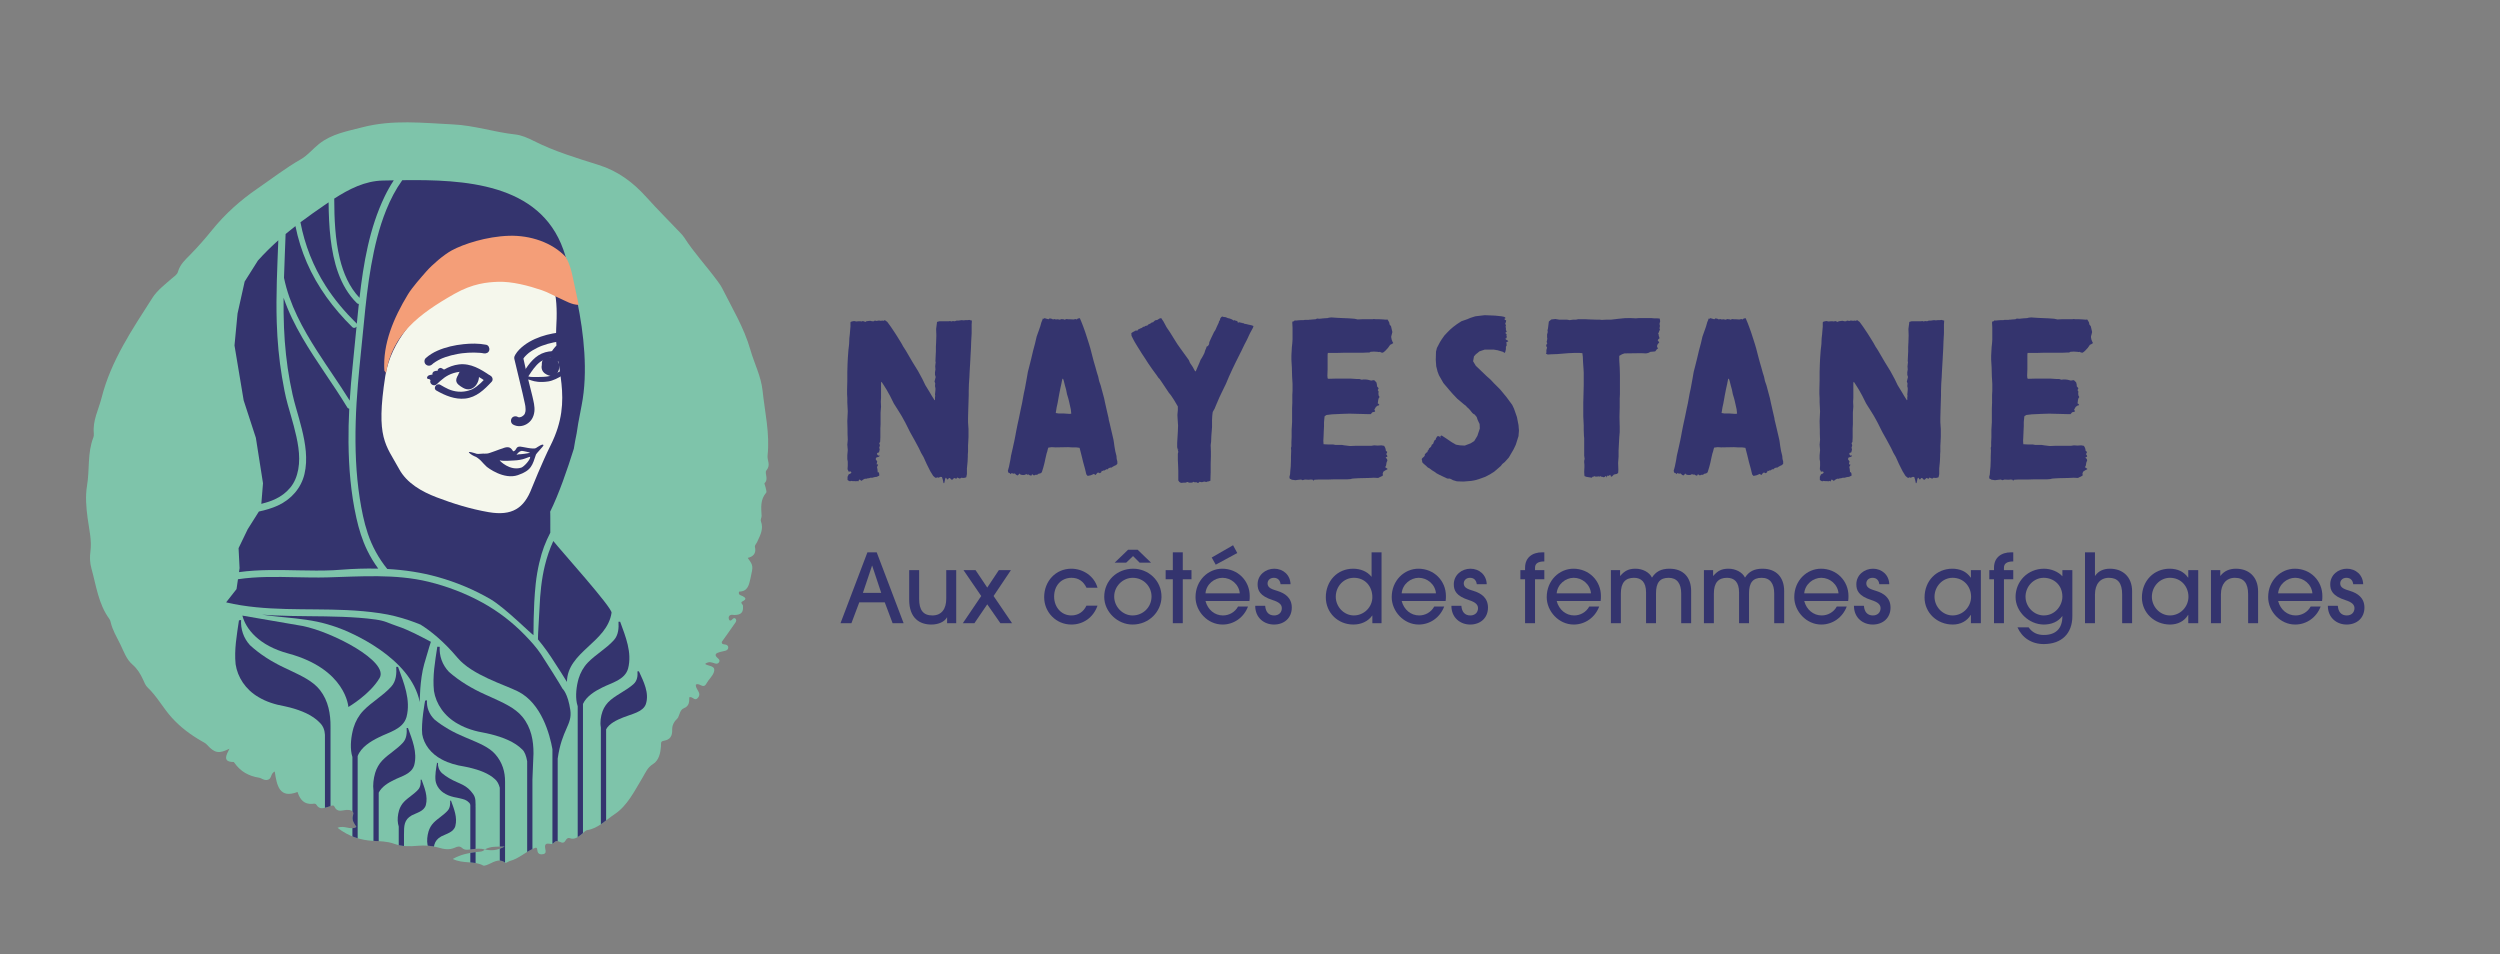 <?xml version="1.0" encoding="UTF-8" standalone="no"?>
<!-- Created with Inkscape (http://www.inkscape.org/) -->

<svg
   version="1.1"
   id="svg2"
   width="406.201"
   height="155.039"
   viewBox="0 0 406.201 155.039"
   sodipodi:docname="top-start.svg"
   inkscape:version="1.2.2 (b0a8486541, 2022-12-01)"
   inkscape:export-filename="splash.png"
   inkscape:export-xdpi="207.40787"
   inkscape:export-ydpi="207.40787"
   xmlns:inkscape="http://www.inkscape.org/namespaces/inkscape"
   xmlns:sodipodi="http://sodipodi.sourceforge.net/DTD/sodipodi-0.dtd"
   xmlns="http://www.w3.org/2000/svg"
   xmlns:svg="http://www.w3.org/2000/svg">
  <rect x="0" y="0" width="406.201" height="155.039" fill="#808080" stroke="none"/>
  <defs
     id="defs6">
    <clipPath
       clipPathUnits="userSpaceOnUse"
       id="clipPath58">
      <path
         d="M 0,116.279 H 304.651 V 0 H 0 Z"
         id="path56" />
    </clipPath>
    <clipPath
       clipPathUnits="userSpaceOnUse"
       id="clipPath166">
      <path
         d="m 44.159,100.79 c -1.83,-0.479 -3.718,-0.791 -5.279,-2.031 v 0 C 38.129,98.162 37.497,97.365 36.683,96.9 v 0 c -1.87,-1.067 -3.572,-2.39 -5.342,-3.606 v 0 c -2.042,-1.402 -3.892,-3.052 -5.476,-5.009 v 0 c -0.84,-1.038 -1.721,-2.047 -2.652,-2.997 v 0 c -0.617,-0.63 -1.266,-1.198 -1.518,-2.095 v 0 C 21.589,82.814 21.26,82.644 20.984,82.4 v 0 c -0.846,-0.749 -1.805,-1.458 -2.403,-2.392 v 0 c -2.458,-3.849 -5.05,-7.651 -6.198,-12.184 v 0 c -0.359,-1.42 -1.096,-2.765 -0.949,-4.296 v 0 c 0.017,-0.178 0.007,-0.38 -0.058,-0.545 v 0 C 10.641,61.085 10.939,59.067 10.61,57.118 v 0 c -0.222,-1.312 -0.106,-2.652 0.071,-3.986 v 0 c 0.178,-1.34 0.526,-2.666 0.34,-4.065 v 0 c -0.091,-0.673 -0.069,-1.365 0.123,-2.054 v 0 c 0.588,-2.102 0.85,-4.328 2.178,-6.138 v 0 C 13.4,40.769 13.454,40.632 13.483,40.5 v 0 c 0.222,-1 0.755,-1.857 1.191,-2.749 v 0 c 0.416,-0.849 0.73,-1.808 1.459,-2.434 v 0 c 0.603,-0.518 0.99,-1.15 1.312,-1.862 v 0 c 0.149,-0.329 0.289,-0.7 0.537,-0.934 v 0 c 1.15,-1.082 1.891,-2.504 2.948,-3.675 v 0 c 1.076,-1.193 2.299,-2.099 3.65,-2.877 v 0 c 0.232,-0.134 0.47,-0.24 0.659,-0.448 v 0 c 0.925,-1.019 1.44,-1.118 2.732,-0.47 v 0 c -0.415,-0.809 -0.859,-1.626 0.515,-1.623 v 0 c 0.029,0 0.059,-0.062 0.085,-0.099 v 0 c 0.733,-1.052 1.735,-1.613 2.988,-1.812 v 0 c 0.363,-0.057 0.636,-0.396 1.114,-0.247 v 0 c 0.472,0.147 0.279,0.729 0.812,1.006 v 0 c 0.262,-1.689 0.546,-3.362 2.783,-2.503 v 0 c 0.294,-0.932 0.807,-1.537 1.824,-1.445 v 0 c 0.181,0.016 0.365,0.074 0.477,-0.115 v 0 c 0.376,-0.641 0.915,-0.396 1.432,-0.251 v 0 c 0.256,0.071 0.636,0.296 0.746,0.052 v 0 c 0.353,-0.788 0.936,-0.46 1.489,-0.426 v 0 c 0.417,0.025 0.971,-0.094 0.797,-0.621 v 0 c -0.217,-0.653 0.146,-1.024 0.406,-1.455 v 0 c -0.393,-0.231 -0.765,-0.153 -1.153,-0.076 v 0 c -0.36,0.071 -0.732,0.143 -1.144,-0.029 v 0 c 1.356,-1.058 2.803,-1.504 4.293,-1.589 v 0 c 0.895,-0.052 1.764,-0.052 2.614,-0.362 v 0 c 0.924,-0.337 1.875,-0.335 2.863,-0.243 v 0 c 0.822,0.076 1.7,0.026 2.481,-0.206 v 0 c 0.726,-0.216 1.378,-0.332 2.079,-0.01 v 0 c 0.309,0.141 0.577,0.209 0.863,-0.058 v 0 c 0.334,-0.312 0.762,-0.196 1.159,-0.148 v 0 c 0.538,0.065 1.072,0.128 1.6,-0.024 v 0 C 58.82,12.451 58.453,12.505 58.099,12.463 v 0 c -0.953,-0.116 -1.894,-0.29 -2.913,-0.853 v 0 c 1.282,-0.627 2.611,-0.198 3.705,-0.798 v 0 c 0.097,-0.052 0.268,0.003 0.395,0.044 v 0 c 0.749,0.241 1.445,0.938 2.303,0.289 v 0 c 0.093,-0.071 0.391,0.178 0.605,0.234 v 0 c 1.027,0.27 1.813,1.04 2.772,1.468 v 0 c 0.437,0.195 0.488,0.223 0.542,-0.242 v 0 c 0.048,-0.41 0.386,-0.481 0.713,-0.407 v 0 c 0.358,0.08 0.308,0.35 0.244,0.649 v 0 c -0.176,0.825 0.374,0.622 0.801,0.577 v 0 c 0.253,0.094 0.393,0.445 0.728,0.353 v 0 c 0.32,-0.065 0.669,-0.417 0.941,0.078 v 0 c 0.129,0.237 0.288,0.37 0.532,0.283 v 0 c 0.612,-0.219 1.019,0.187 1.456,0.51 v 0 c 0.219,0.162 0.422,0.438 0.656,0.475 v 0 c 1.339,0.213 2.274,1.242 3.324,1.933 v 0 c 1.563,1.028 2.434,2.838 3.403,4.441 v 0 c 0.379,0.626 0.606,1.258 1.278,1.669 v 0 c 0.744,0.454 0.924,1.391 0.98,2.126 v 0 c 0.032,0.41 -0.091,0.648 0.358,0.724 v 0 c 0.772,0.134 1.038,0.579 1.012,1.36 v 0 c -0.017,0.511 0.23,0.985 0.621,1.347 v 0 c 0.034,0.034 0.065,0.071 0.092,0.11 v 0 c 0.201,0.412 0.26,0.97 0.713,1.149 v 0 c 0.665,0.262 0.666,0.799 0.655,1.332 v 0 c 0.177,0.066 0.32,-0.02 0.457,-0.106 v 0 c 0.178,-0.113 0.345,-0.226 0.562,0.002 v 0 c 0.601,0.633 -0.298,1.049 -0.211,1.65 v 0 c 0.175,0.12 0.362,0.034 0.549,-0.052 v 0 c 0.257,-0.119 0.512,-0.238 0.734,0.179 v 0 c 0.256,0.484 0.734,0.873 0.905,1.374 v 0 c 0.294,0.863 -0.66,0.707 -1.068,1.02 v 0 c 0.47,0.362 0.842,0.177 1.223,0.056 v 0 c 0.18,-0.058 0.368,-0.026 0.482,0.152 v 0 c 0.125,0.194 0.024,0.341 -0.126,0.466 v 0 c -0.573,0.48 -0.217,0.657 0.262,0.787 v 0 c 0.218,0.058 0.442,0.09 0.658,0.155 v 0 c 0.185,0.056 0.33,0.182 0.327,0.394 v 0 c -0.004,0.215 -0.157,0.309 -0.343,0.352 v 0 c -0.2,0.046 -0.475,-0.01 -0.445,0.327 v 0 c 0.569,0.802 1.134,1.583 1.68,2.38 v 0 c 0.101,0.147 0.129,0.371 -0.064,0.489 v 0 c -0.133,0.081 -0.248,-0.031 -0.345,-0.135 v 0 c -0.149,-0.159 -0.317,-0.218 -0.403,0.03 v 0 c -0.086,0.247 0,0.465 0.276,0.528 v 0 c 0.077,0.017 0.16,0.007 0.243,-0.003 v 0 c 0.051,-0.006 0.104,-0.012 0.154,-0.011 v 0 c 0.82,0.008 1.117,0.319 1.038,1.136 v 0 c -0.018,0.181 -0.397,0.358 -0.04,0.533 v 0 c 0.508,0.249 0.384,0.427 0.006,0.63 v 0 c -0.217,0.116 -0.572,0.111 -0.439,0.549 v 0 c 1.064,0.008 1.214,0.818 1.396,1.645 v 0 c 0.332,1.509 0.349,1.505 -0.344,2.463 v 0 c 0.72,0.169 1.066,0.579 0.876,1.354 v 0 c -0.039,0.166 0.191,0.404 0.287,0.612 v 0 c 0.364,0.794 0.799,1.575 0.45,2.492 v 0 c -0.087,0.229 0.092,0.461 0.081,0.663 v 0 c -0.055,0.991 -0.18,1.968 0.554,2.825 v 0 c 0.096,0.113 -0.031,0.439 -0.071,0.662 v 0 c -0.031,0.18 -0.179,0.457 -0.119,0.512 v 0 c 0.535,0.497 -0.047,1.235 0.221,1.549 v 0 c 0.563,0.657 0.079,1.214 0.143,1.8 v 0 C 93.854,63.47 93.23,66.066 92.95,68.7 v 0 c -0.186,1.757 -1.009,3.304 -1.482,4.961 v 0 c -0.775,2.717 -2.215,5.069 -3.452,7.536 v 0 c -0.162,0.323 -0.383,0.616 -0.597,0.906 v 0 c -1.308,1.781 -2.823,3.392 -4.021,5.263 v 0 c -0.144,0.226 -0.337,0.422 -0.522,0.616 v 0 c -1.363,1.432 -2.764,2.826 -4.086,4.298 v 0 c -1.624,1.808 -3.473,3.187 -5.814,3.922 v 0 c -2.682,0.842 -5.384,1.654 -7.914,2.929 v 0 c -0.712,0.36 -1.489,0.703 -2.268,0.788 v 0 c -2.538,0.276 -4.971,1.097 -7.538,1.221 v 0 c -1.92,0.094 -3.837,0.256 -5.752,0.256 v 0 c -1.782,0 -3.563,-0.14 -5.345,-0.606 M 61.513,13.122 C 60.54,12.602 59.827,12.607 59.1,12.768 v 0 c 0.676,0.393 1.393,0.339 2.413,0.354 m -2.416,-0.353 c 10e-4,0 10e-4,0 0.003,-10e-4 v 0 c -0.001,0 -0.002,-0.001 -0.003,-0.002 v 0 c -0.001,10e-4 -0.002,10e-4 -0.003,10e-4 v 0 c 10e-4,0.001 0.002,0.001 0.003,0.002"
         id="path164" />
    </clipPath>
    <clipPath
       clipPathUnits="userSpaceOnUse"
       id="clipPath262">
      <path
         d="m 44.159,100.79 c -1.83,-0.479 -3.718,-0.791 -5.279,-2.031 v 0 C 38.129,98.162 37.497,97.365 36.683,96.9 v 0 c -1.87,-1.067 -3.572,-2.39 -5.342,-3.606 v 0 c -2.042,-1.402 -3.892,-3.052 -5.476,-5.009 v 0 c -0.84,-1.038 -1.721,-2.047 -2.652,-2.997 v 0 c -0.617,-0.63 -1.266,-1.198 -1.518,-2.095 v 0 C 21.589,82.814 21.26,82.644 20.984,82.4 v 0 c -0.846,-0.749 -1.805,-1.458 -2.403,-2.392 v 0 c -2.458,-3.849 -5.05,-7.651 -6.198,-12.184 v 0 c -0.359,-1.42 -1.096,-2.765 -0.949,-4.296 v 0 c 0.017,-0.178 0.007,-0.38 -0.058,-0.545 v 0 C 10.641,61.085 10.939,59.067 10.61,57.118 v 0 c -0.222,-1.312 -0.106,-2.652 0.071,-3.986 v 0 c 0.178,-1.34 0.526,-2.666 0.34,-4.065 v 0 c -0.091,-0.673 -0.069,-1.365 0.123,-2.054 v 0 c 0.588,-2.102 0.85,-4.328 2.178,-6.138 v 0 C 13.4,40.769 13.454,40.632 13.483,40.5 v 0 c 0.222,-1 0.755,-1.857 1.191,-2.749 v 0 c 0.416,-0.849 0.73,-1.808 1.459,-2.434 v 0 c 0.603,-0.518 0.99,-1.15 1.312,-1.862 v 0 c 0.149,-0.329 0.289,-0.7 0.537,-0.934 v 0 c 1.15,-1.082 1.891,-2.504 2.948,-3.675 v 0 c 1.076,-1.193 2.299,-2.099 3.65,-2.877 v 0 c 0.232,-0.134 0.47,-0.24 0.659,-0.448 v 0 c 0.925,-1.019 1.44,-1.118 2.732,-0.47 v 0 c -0.415,-0.809 -0.859,-1.626 0.515,-1.623 v 0 c 0.029,0 0.059,-0.062 0.085,-0.099 v 0 c 0.733,-1.052 1.735,-1.613 2.988,-1.812 v 0 c 0.363,-0.057 0.636,-0.396 1.114,-0.247 v 0 c 0.472,0.147 0.279,0.729 0.812,1.006 v 0 c 0.262,-1.689 0.546,-3.362 2.783,-2.503 v 0 c 0.294,-0.932 0.807,-1.537 1.824,-1.445 v 0 c 0.181,0.016 0.365,0.074 0.477,-0.115 v 0 c 0.376,-0.641 0.915,-0.396 1.432,-0.251 v 0 c 0.256,0.071 0.636,0.296 0.746,0.052 v 0 c 0.353,-0.788 0.936,-0.46 1.489,-0.426 v 0 c 0.417,0.025 0.971,-0.094 0.797,-0.621 v 0 c -0.217,-0.653 0.146,-1.024 0.406,-1.455 v 0 c -0.393,-0.231 -0.765,-0.153 -1.153,-0.076 v 0 c -0.36,0.071 -0.732,0.143 -1.144,-0.029 v 0 c 1.356,-1.058 2.803,-1.504 4.293,-1.589 v 0 c 0.895,-0.052 1.764,-0.052 2.614,-0.362 v 0 c 0.924,-0.337 1.875,-0.335 2.863,-0.243 v 0 c 0.822,0.076 1.7,0.026 2.481,-0.206 v 0 c 0.726,-0.216 1.378,-0.332 2.079,-0.01 v 0 c 0.309,0.141 0.577,0.209 0.863,-0.058 v 0 c 0.334,-0.312 0.762,-0.196 1.159,-0.148 v 0 c 0.538,0.065 1.072,0.128 1.6,-0.024 v 0 C 58.82,12.451 58.453,12.505 58.099,12.463 v 0 c -0.953,-0.116 -1.894,-0.29 -2.913,-0.853 v 0 c 1.282,-0.627 2.611,-0.198 3.705,-0.798 v 0 c 0.097,-0.052 0.268,0.003 0.395,0.044 v 0 c 0.749,0.241 1.445,0.938 2.303,0.289 v 0 c 0.093,-0.071 0.391,0.178 0.605,0.234 v 0 c 1.027,0.27 1.813,1.04 2.772,1.468 v 0 c 0.437,0.195 0.488,0.223 0.542,-0.242 v 0 c 0.048,-0.41 0.386,-0.481 0.713,-0.407 v 0 c 0.358,0.08 0.308,0.35 0.244,0.649 v 0 c -0.176,0.825 0.374,0.622 0.801,0.577 v 0 c 0.253,0.094 0.393,0.445 0.728,0.353 v 0 c 0.32,-0.065 0.669,-0.417 0.941,0.078 v 0 c 0.129,0.237 0.288,0.37 0.532,0.283 v 0 c 0.612,-0.219 1.019,0.187 1.456,0.51 v 0 c 0.219,0.162 0.422,0.438 0.656,0.475 v 0 c 1.339,0.213 2.274,1.242 3.324,1.933 v 0 c 1.563,1.028 2.434,2.838 3.403,4.441 v 0 c 0.379,0.626 0.606,1.258 1.278,1.669 v 0 c 0.744,0.454 0.924,1.391 0.98,2.126 v 0 c 0.032,0.41 -0.091,0.648 0.358,0.724 v 0 c 0.772,0.134 1.038,0.579 1.012,1.36 v 0 c -0.017,0.511 0.23,0.985 0.621,1.347 v 0 c 0.034,0.034 0.065,0.071 0.092,0.11 v 0 c 0.201,0.412 0.26,0.97 0.713,1.149 v 0 c 0.665,0.262 0.666,0.799 0.655,1.332 v 0 c 0.177,0.066 0.32,-0.02 0.457,-0.106 v 0 c 0.178,-0.113 0.345,-0.226 0.562,0.002 v 0 c 0.601,0.633 -0.298,1.049 -0.211,1.65 v 0 c 0.175,0.12 0.362,0.034 0.549,-0.052 v 0 c 0.257,-0.119 0.512,-0.238 0.734,0.179 v 0 c 0.256,0.484 0.734,0.873 0.905,1.374 v 0 c 0.294,0.863 -0.66,0.707 -1.068,1.02 v 0 c 0.47,0.362 0.842,0.177 1.223,0.056 v 0 c 0.18,-0.058 0.368,-0.026 0.482,0.152 v 0 c 0.125,0.194 0.024,0.341 -0.126,0.466 v 0 c -0.573,0.48 -0.217,0.657 0.262,0.787 v 0 c 0.218,0.058 0.442,0.09 0.658,0.155 v 0 c 0.185,0.056 0.33,0.182 0.327,0.394 v 0 c -0.004,0.215 -0.157,0.309 -0.343,0.352 v 0 c -0.2,0.046 -0.475,-0.01 -0.445,0.327 v 0 c 0.569,0.802 1.134,1.583 1.68,2.38 v 0 c 0.101,0.147 0.129,0.371 -0.064,0.489 v 0 c -0.133,0.081 -0.248,-0.031 -0.345,-0.135 v 0 c -0.149,-0.159 -0.317,-0.218 -0.403,0.03 v 0 c -0.086,0.247 0,0.465 0.276,0.528 v 0 c 0.077,0.017 0.16,0.007 0.243,-0.003 v 0 c 0.051,-0.006 0.104,-0.012 0.154,-0.011 v 0 c 0.82,0.008 1.117,0.319 1.038,1.136 v 0 c -0.018,0.181 -0.397,0.358 -0.04,0.533 v 0 c 0.508,0.249 0.384,0.427 0.006,0.63 v 0 c -0.217,0.116 -0.572,0.111 -0.439,0.549 v 0 c 1.064,0.008 1.214,0.818 1.396,1.645 v 0 c 0.332,1.509 0.349,1.505 -0.344,2.463 v 0 c 0.72,0.169 1.066,0.579 0.876,1.354 v 0 c -0.039,0.166 0.191,0.404 0.287,0.612 v 0 c 0.364,0.794 0.799,1.575 0.45,2.492 v 0 c -0.087,0.229 0.092,0.461 0.081,0.663 v 0 c -0.055,0.991 -0.18,1.968 0.554,2.825 v 0 c 0.096,0.113 -0.031,0.439 -0.071,0.662 v 0 c -0.031,0.18 -0.179,0.457 -0.119,0.512 v 0 c 0.535,0.497 -0.047,1.235 0.221,1.549 v 0 c 0.563,0.657 0.079,1.214 0.143,1.8 v 0 C 93.854,63.47 93.23,66.066 92.95,68.7 v 0 c -0.186,1.757 -1.009,3.304 -1.482,4.961 v 0 c -0.775,2.717 -2.215,5.069 -3.452,7.536 v 0 c -0.162,0.323 -0.383,0.616 -0.597,0.906 v 0 c -1.308,1.781 -2.823,3.392 -4.021,5.263 v 0 c -0.144,0.226 -0.337,0.422 -0.522,0.616 v 0 c -1.363,1.432 -2.764,2.826 -4.086,4.298 v 0 c -1.624,1.808 -3.473,3.187 -5.814,3.922 v 0 c -2.682,0.842 -5.384,1.654 -7.914,2.929 v 0 c -0.712,0.36 -1.489,0.703 -2.268,0.788 v 0 c -2.538,0.276 -4.971,1.097 -7.538,1.221 v 0 c -1.919,0.094 -3.836,0.256 -5.751,0.256 v 0 c -1.783,0 -3.564,-0.141 -5.346,-0.606 M 59.1,12.768 c 0.676,0.393 1.393,0.339 2.413,0.354 v 0 c -0.621,-0.332 -1.136,-0.45 -1.616,-0.45 v 0 c -0.272,0 -0.534,0.038 -0.797,0.096 m -0.006,-0.001 c 10e-4,0.001 0.002,0.001 0.003,0.002 v 0 c 10e-4,0 10e-4,0 0.003,-10e-4 v 0 c -0.001,0 -0.002,-0.001 -0.003,-0.002 v 0 c -0.001,10e-4 -0.002,10e-4 -0.003,10e-4"
         id="path260" />
    </clipPath>
    <clipPath
       clipPathUnits="userSpaceOnUse"
       id="clipPath274">
      <path
         d="m 44.159,100.79 c -1.83,-0.479 -3.718,-0.791 -5.279,-2.031 v 0 C 38.129,98.162 37.497,97.365 36.683,96.9 v 0 c -1.87,-1.067 -3.572,-2.39 -5.342,-3.606 v 0 c -2.042,-1.402 -3.892,-3.052 -5.476,-5.009 v 0 c -0.84,-1.038 -1.721,-2.047 -2.652,-2.997 v 0 c -0.617,-0.63 -1.266,-1.198 -1.518,-2.095 v 0 C 21.589,82.814 21.26,82.644 20.984,82.4 v 0 c -0.846,-0.749 -1.805,-1.458 -2.403,-2.392 v 0 c -2.458,-3.849 -5.05,-7.651 -6.198,-12.184 v 0 c -0.359,-1.42 -1.096,-2.765 -0.949,-4.296 v 0 c 0.017,-0.178 0.007,-0.38 -0.058,-0.545 v 0 C 10.641,61.085 10.939,59.067 10.61,57.118 v 0 c -0.222,-1.312 -0.106,-2.652 0.071,-3.986 v 0 c 0.178,-1.34 0.526,-2.666 0.34,-4.065 v 0 c -0.091,-0.673 -0.069,-1.365 0.123,-2.054 v 0 c 0.588,-2.102 0.85,-4.328 2.178,-6.138 v 0 C 13.4,40.769 13.454,40.632 13.483,40.5 v 0 c 0.222,-1 0.755,-1.857 1.191,-2.749 v 0 c 0.416,-0.849 0.73,-1.808 1.459,-2.434 v 0 c 0.603,-0.518 0.99,-1.15 1.312,-1.862 v 0 c 0.149,-0.329 0.289,-0.7 0.537,-0.934 v 0 c 1.15,-1.082 1.891,-2.504 2.948,-3.675 v 0 c 1.076,-1.193 2.299,-2.099 3.65,-2.877 v 0 c 0.232,-0.134 0.47,-0.24 0.659,-0.448 v 0 c 0.925,-1.019 1.44,-1.118 2.732,-0.47 v 0 c -0.415,-0.809 -0.859,-1.626 0.515,-1.623 v 0 c 0.029,0 0.059,-0.062 0.085,-0.099 v 0 c 0.733,-1.052 1.735,-1.613 2.988,-1.812 v 0 c 0.363,-0.057 0.636,-0.396 1.114,-0.247 v 0 c 0.472,0.147 0.279,0.729 0.812,1.006 v 0 c 0.262,-1.689 0.546,-3.362 2.783,-2.503 v 0 c 0.294,-0.932 0.807,-1.537 1.824,-1.445 v 0 c 0.181,0.016 0.365,0.074 0.477,-0.115 v 0 c 0.376,-0.641 0.915,-0.396 1.432,-0.251 v 0 c 0.256,0.071 0.636,0.296 0.746,0.052 v 0 c 0.353,-0.788 0.936,-0.46 1.489,-0.426 v 0 c 0.417,0.025 0.971,-0.094 0.797,-0.621 v 0 c -0.217,-0.653 0.146,-1.024 0.406,-1.455 v 0 c -0.393,-0.231 -0.765,-0.153 -1.153,-0.076 v 0 c -0.36,0.071 -0.732,0.143 -1.144,-0.029 v 0 c 1.356,-1.058 2.803,-1.504 4.293,-1.589 v 0 c 0.895,-0.052 1.764,-0.052 2.614,-0.362 v 0 c 0.924,-0.337 1.875,-0.335 2.863,-0.243 v 0 c 0.822,0.076 1.7,0.026 2.481,-0.206 v 0 c 0.726,-0.216 1.378,-0.332 2.079,-0.01 v 0 c 0.309,0.141 0.577,0.209 0.863,-0.058 v 0 c 0.334,-0.312 0.762,-0.196 1.159,-0.148 v 0 c 0.538,0.065 1.072,0.128 1.6,-0.024 v 0 C 58.82,12.451 58.453,12.505 58.099,12.463 v 0 c -0.953,-0.116 -1.894,-0.29 -2.913,-0.853 v 0 c 1.282,-0.627 2.611,-0.198 3.705,-0.798 v 0 c 0.097,-0.052 0.268,0.003 0.395,0.044 v 0 c 0.749,0.241 1.445,0.938 2.303,0.289 v 0 c 0.093,-0.071 0.391,0.178 0.605,0.234 v 0 c 1.027,0.27 1.813,1.04 2.772,1.468 v 0 c 0.437,0.195 0.488,0.223 0.542,-0.242 v 0 c 0.048,-0.41 0.386,-0.481 0.713,-0.407 v 0 c 0.358,0.08 0.308,0.35 0.244,0.649 v 0 c -0.176,0.825 0.374,0.622 0.801,0.577 v 0 c 0.253,0.094 0.393,0.445 0.728,0.353 v 0 c 0.32,-0.065 0.669,-0.417 0.941,0.078 v 0 c 0.129,0.237 0.288,0.37 0.532,0.283 v 0 c 0.612,-0.219 1.019,0.187 1.456,0.51 v 0 c 0.219,0.162 0.422,0.438 0.656,0.475 v 0 c 1.339,0.213 2.274,1.242 3.324,1.933 v 0 c 1.563,1.028 2.434,2.838 3.403,4.441 v 0 c 0.379,0.626 0.606,1.258 1.278,1.669 v 0 c 0.744,0.454 0.924,1.391 0.98,2.126 v 0 c 0.032,0.41 -0.091,0.648 0.358,0.724 v 0 c 0.772,0.134 1.038,0.579 1.012,1.36 v 0 c -0.017,0.511 0.23,0.985 0.621,1.347 v 0 c 0.034,0.034 0.065,0.071 0.092,0.11 v 0 c 0.201,0.412 0.26,0.97 0.713,1.149 v 0 c 0.665,0.262 0.666,0.799 0.655,1.332 v 0 c 0.177,0.066 0.32,-0.02 0.457,-0.106 v 0 c 0.178,-0.113 0.345,-0.226 0.562,0.002 v 0 c 0.601,0.633 -0.298,1.049 -0.211,1.65 v 0 c 0.175,0.12 0.362,0.034 0.549,-0.052 v 0 c 0.257,-0.119 0.512,-0.238 0.734,0.179 v 0 c 0.256,0.484 0.734,0.873 0.905,1.374 v 0 c 0.294,0.863 -0.66,0.707 -1.068,1.02 v 0 c 0.47,0.362 0.842,0.177 1.223,0.056 v 0 c 0.18,-0.058 0.368,-0.026 0.482,0.152 v 0 c 0.125,0.194 0.024,0.341 -0.126,0.466 v 0 c -0.573,0.48 -0.217,0.657 0.262,0.787 v 0 c 0.218,0.058 0.442,0.09 0.658,0.155 v 0 c 0.185,0.056 0.33,0.182 0.327,0.394 v 0 c -0.004,0.215 -0.157,0.309 -0.343,0.352 v 0 c -0.2,0.046 -0.475,-0.01 -0.445,0.327 v 0 c 0.569,0.802 1.134,1.583 1.68,2.38 v 0 c 0.101,0.147 0.129,0.371 -0.064,0.489 v 0 c -0.133,0.081 -0.248,-0.031 -0.345,-0.135 v 0 c -0.149,-0.159 -0.317,-0.218 -0.403,0.03 v 0 c -0.086,0.247 0,0.465 0.276,0.528 v 0 c 0.077,0.017 0.16,0.007 0.243,-0.003 v 0 c 0.051,-0.006 0.104,-0.012 0.154,-0.011 v 0 c 0.82,0.008 1.117,0.319 1.038,1.136 v 0 c -0.018,0.181 -0.397,0.358 -0.04,0.533 v 0 c 0.508,0.249 0.384,0.427 0.006,0.63 v 0 c -0.217,0.116 -0.572,0.111 -0.439,0.549 v 0 c 1.064,0.008 1.214,0.818 1.396,1.645 v 0 c 0.332,1.509 0.349,1.505 -0.344,2.463 v 0 c 0.72,0.169 1.066,0.579 0.876,1.354 v 0 c -0.039,0.166 0.191,0.404 0.287,0.612 v 0 c 0.364,0.794 0.799,1.575 0.45,2.492 v 0 c -0.087,0.229 0.092,0.461 0.081,0.663 v 0 c -0.055,0.991 -0.18,1.968 0.554,2.825 v 0 c 0.096,0.113 -0.031,0.439 -0.071,0.662 v 0 c -0.031,0.18 -0.179,0.457 -0.119,0.512 v 0 c 0.535,0.497 -0.047,1.235 0.221,1.549 v 0 c 0.563,0.657 0.079,1.214 0.143,1.8 v 0 C 93.854,63.47 93.23,66.066 92.95,68.7 v 0 c -0.186,1.757 -1.009,3.304 -1.482,4.961 v 0 c -0.775,2.717 -2.215,5.069 -3.452,7.536 v 0 c -0.162,0.323 -0.383,0.616 -0.597,0.906 v 0 c -1.308,1.781 -2.823,3.392 -4.021,5.263 v 0 c -0.144,0.226 -0.337,0.422 -0.522,0.616 v 0 c -1.363,1.432 -2.764,2.826 -4.086,4.298 v 0 c -1.624,1.808 -3.473,3.187 -5.814,3.922 v 0 c -2.682,0.842 -5.384,1.654 -7.914,2.929 v 0 c -0.712,0.36 -1.489,0.703 -2.268,0.788 v 0 c -2.538,0.276 -4.971,1.097 -7.538,1.221 v 0 c -1.92,0.094 -3.837,0.256 -5.752,0.256 v 0 c -1.782,0 -3.563,-0.14 -5.345,-0.606 M 61.513,13.122 C 60.54,12.602 59.827,12.607 59.1,12.768 v 0 c 0.676,0.393 1.393,0.339 2.413,0.354 m -2.416,-0.353 c 10e-4,0 10e-4,0 0.003,-10e-4 v 0 c -0.001,0 -0.002,-0.001 -0.003,-0.002 v 0 c -0.001,10e-4 -0.002,10e-4 -0.003,10e-4 v 0 c 10e-4,0.001 0.002,0.001 0.003,0.002"
         id="path272" />
    </clipPath>
  </defs>
  <sodipodi:namedview
     id="namedview4"
     pagecolor="#ffffff"
     bordercolor="#666666"
     borderopacity="1.0"
     inkscape:showpageshadow="2"
     inkscape:pageopacity="0.0"
     inkscape:pagecheckerboard="0"
     inkscape:deskcolor="#d1d1d1"
     showgrid="false"
     inkscape:zoom="4"
     inkscape:cx="313.75"
     inkscape:cy="87.75"
     inkscape:window-width="3770"
     inkscape:window-height="2091"
     inkscape:window-x="70"
     inkscape:window-y="32"
     inkscape:window-maximized="1"
     inkscape:current-layer="g10">
    <inkscape:page
       x="0"
       y="0"
       id="page8"
       width="406.201"
       height="155.039" />
  </sodipodi:namedview>
  <g
     id="g10"
     inkscape:groupmode="layer"
     inkscape:label="Page 1"
     transform="matrix(1.333,0,0,-1.333,0,155.039)">
    <g
       id="g12"
       transform="translate(114.927,57.803)">
      <path
         d="m 0,0 -0.11,0.356 -0.164,0.028 -0.274,-0.11 -0.165,0.055 -0.109,-0.082 -0.137,0.055 -0.22,0.192 -0.356,0.575 -0.439,0.877 -0.383,0.849 -0.302,0.521 -0.274,0.576 -0.547,1.014 -0.521,0.931 -0.576,1.151 -0.438,0.795 -0.302,0.493 -0.658,1.042 -0.465,0.932 -0.412,0.74 -0.273,0.438 -0.302,0.466 -0.027,0.055 H -7.509 L -7.537,11.784 V 10.003 L -7.564,9.537 -7.537,8.934 -7.591,8.249 V 6.796 L -7.619,6.276 V 5.207 L -7.646,4.631 -7.756,4.495 -7.701,4.33 -7.674,4.221 -7.701,4.111 -7.756,3.946 -7.701,3.727 -7.729,3.59 -7.783,3.371 -8.002,3.289 -8.03,3.152 l 0.082,-0.11 0.055,-0.082 0.082,0.027 0.055,0.028 h 0.027 V 2.987 L -7.756,2.85 -7.92,2.795 -8.112,2.741 -8.194,2.549 -8.112,2.412 -8.084,2.384 -8.03,2.302 -8.002,2.248 -8.057,2.028 V 1.864 L -7.975,1.918 -7.893,1.864 -7.948,1.727 -8.03,1.59 -7.975,1.315 -7.948,1.042 v -0.11 l 0.11,0.027 0.082,-0.219 V 0.521 L -7.893,0.466 -8.057,0.384 -8.304,0.356 -8.605,0.274 h -0.22 L -8.989,0.219 -9.208,0.192 -9.373,0.137 l -0.109,0.028 -0.22,-0.11 -0.219,-0.164 -0.192,0.137 -0.082,0.027 -0.11,-0.219 h -0.054 l -0.11,0.055 -0.082,-0.055 -0.22,0.027 h -0.246 l -0.165,0.028 -0.136,-0.055 -0.138,0.055 L -11.62,0 v 0.384 l 0.137,0.301 0.192,0.083 0.109,0.082 0.028,0.082 -0.082,0.11 -0.247,-0.028 -0.137,0.301 0.028,0.412 V 2.22 l -0.055,0.329 v 0.466 l 0.055,0.63 -0.055,0.658 0.055,0.603 -0.028,0.712 v 0.439 l -0.027,1.123 0.055,1.179 -0.055,1.096 v 0.521 l -0.028,0.493 v 0.521 l 0.028,1.151 v 1.013 l 0.027,0.932 0.028,0.63 0.027,0.411 0.055,0.741 0.054,0.438 0.028,0.274 0.028,0.685 0.054,0.466 0.082,0.959 v 0.494 l 0.028,0.082 0.137,0.055 0.274,0.055 0.274,-0.055 0.274,0.027 h 0.219 l 0.164,-0.027 0.138,0.055 0.328,-0.11 0.11,0.082 0.219,0.028 0.247,0.027 0.219,-0.055 h 0.219 l 0.11,0.082 0.164,-0.027 0.11,-0.027 0.11,0.054 h 0.164 l 0.192,-0.027 0.192,0.027 0.137,-0.027 0.164,0.082 0.302,-0.219 0.438,-0.603 0.603,-0.905 0.63,-1.013 0.275,-0.494 0.301,-0.466 0.576,-0.986 0.274,-0.466 0.657,-1.069 0.521,-0.959 0.356,-0.74 0.521,-0.85 0.274,-0.465 0.329,-0.521 0.055,0.027 v 0.302 l 0.027,0.219 -0.027,0.137 0.027,0.274 0.027,0.302 v 0.219 l -0.054,0.219 0.027,0.356 -0.082,0.219 0.137,0.549 -0.082,0.274 v 0.301 l 0.054,0.356 -0.027,0.356 0.027,0.275 0.028,0.219 -0.028,0.165 0.028,0.629 0.027,0.549 v 0.548 l 0.028,0.548 0.027,0.85 -0.027,0.794 0.082,0.603 0.027,0.247 0.275,0.082 h 1.15 l 0.165,0.028 0.164,-0.055 0.165,0.055 0.246,-0.028 0.219,0.082 h 0.246 l 0.384,0.055 0.22,-0.027 0.219,0.027 H 3.014 L 3.233,19.512 3.397,19.458 3.535,19.43 V 19.376 L 3.507,18.937 V 17.868 L 3.452,16.881 3.425,16.087 3.37,15.1 3.343,14.552 3.288,13.621 3.26,13.127 3.233,12.524 3.178,11.73 3.151,10.853 V 10.332 L 3.124,9.455 3.096,8.605 3.069,7.564 V 7.016 L 3.124,6.221 V 5.262 L 3.096,4.659 3.069,4.193 V 3.48 L 3.041,3.097 V 2.85 L 3.014,2.248 2.932,1.398 V 0.713 L 2.849,0.329 2.685,0.274 2.493,0.247 2.247,0.274 2.082,0.165 2,0.192 1.863,0.247 1.753,0.302 1.671,0.192 1.616,0.137 1.589,0.165 1.37,0.247 1.151,0.028 1.014,0.055 0.877,0.219 0.74,0.247 0.63,0.083 H 0.493 L 0.438,0.219 0.411,0.247 0.356,0.274 0.274,0.137 0.219,-0.164 0.164,-0.383 H 0.082 Z"
         style="fill:#34346e;fill-opacity:1;fill-rule:nonzero;stroke:none"
         id="path14" />
    </g>
    <g
       id="g16"
       transform="translate(130.577,65.887)">
      <path
         d="M 0,0 -0.055,0.521 -0.219,1.261 -0.301,1.617 -0.356,1.836 -0.521,2.384 -0.63,2.933 -0.767,3.426 -0.904,3.974 -0.986,4.221 -1.041,4.275 -1.096,4.193 -1.206,3.645 -1.343,3.015 -1.479,2.33 -1.671,1.261 -1.781,0.768 -1.891,0.083 -1.589,0.027 h 0.575 l 0.795,-0.054 z m -4.96,-7.509 h -0.11 l -0.164,0.11 -0.164,-0.055 -0.028,0.082 h -0.082 l -0.137,-0.082 -0.219,-0.027 -0.219,0.027 -0.138,0.055 -0.109,0.109 -0.083,-0.137 -0.136,-0.109 -0.165,0.082 -0.164,0.164 -0.22,-0.027 -0.136,0.082 -0.083,-0.055 -0.082,-0.082 -0.082,0.11 -0.192,0.082 -0.055,0.219 0.137,0.494 0.165,0.821 0.082,0.521 0.219,0.959 0.192,0.877 0.109,0.549 0.11,0.602 0.165,0.823 0.192,0.877 0.218,1.068 0.138,0.631 0.219,1.206 0.137,0.63 0.219,1.206 0.137,0.795 0.164,0.63 0.247,0.986 0.219,0.932 0.247,0.932 0.192,0.822 0.274,0.767 0.164,0.466 0.137,0.493 0.137,0.329 0.028,0.137 0.109,-0.027 0.11,0.082 0.274,-0.082 0.219,-0.055 0.137,0.11 0.247,-0.055 0.164,-0.082 0.137,0.055 0.22,-0.055 0.219,0.027 0.219,-0.055 0.274,0.083 0.11,-0.028 h 0.109 l 0.11,-0.055 0.247,0.083 0.192,-0.028 h 0.219 l 0.438,-0.027 0.247,0.055 0.137,-0.055 0.137,0.109 0.11,0.028 H 0.987 L 1.042,11.647 1.261,11.126 1.453,10.633 1.699,9.948 1.974,9.099 2.192,8.414 2.33,7.947 2.549,7.098 2.686,6.577 2.768,6.276 2.96,5.618 3.125,5.015 3.289,4.495 3.398,3.974 3.59,3.426 3.728,2.905 4.001,1.891 4.111,1.37 4.357,0.274 l 0.192,-0.822 0.028,-0.219 0.11,-0.439 0.301,-1.288 0.164,-0.712 0.055,-0.357 0.055,-0.411 0.11,-0.63 0.137,-0.548 0.027,-0.356 0.082,-0.329 V -6.111 L 5.454,-6.275 5.262,-6.358 5.015,-6.495 4.906,-6.577 H 4.741 L 4.549,-6.659 4.413,-6.796 4.303,-6.769 4.029,-6.933 3.946,-6.906 3.837,-6.988 3.728,-6.961 3.645,-7.152 3.48,-7.262 3.316,-7.18 3.179,-7.208 2.96,-7.481 2.878,-7.427 2.768,-7.344 2.384,-7.509 2.001,-7.591 1.836,-7.399 1.672,-6.714 1.453,-5.919 1.233,-5.015 1.014,-4.166 0.603,-4.11 h -0.52 l -0.466,0.027 -1.535,-0.027 -0.466,0.027 -0.411,-0.055 -0.055,-0.164 -0.082,-0.329 -0.082,-0.247 -0.137,-0.603 -0.11,-0.52 -0.137,-0.521 -0.192,-0.63 -0.192,-0.138 -0.192,-0.027 -0.191,-0.137 h -0.22 l -0.082,-0.055 h -0.137 l -0.164,0.137 -0.11,-0.191 -0.055,-0.028 z"
         style="fill:#34346e;fill-opacity:1;fill-rule:nonzero;stroke:none"
         id="path18" />
    </g>
    <g
       id="g20"
       transform="translate(143.624,61.557)">
      <path
         d="M 0,0 -0.027,0.028 H -0.055 V 0 l 0.028,-0.055 z M 0.137,-4.001 0,-3.809 v 1.178 l -0.027,0.713 -0.028,0.63 v 0.74 L 0,-0.329 -0.137,0.247 V 0.74 l 0.028,0.493 0.054,0.905 0.028,0.74 -0.055,0.794 -0.027,0.494 0.054,0.603 v 0.438 l -0.466,0.795 -0.383,0.575 -0.247,0.302 -0.877,1.315 -0.246,0.357 -0.137,0.137 -0.247,0.356 -0.521,0.712 -0.493,0.713 -0.384,0.603 -0.383,0.575 -0.22,0.356 -0.328,0.521 -0.329,0.548 -0.164,0.302 -0.22,0.439 -0.028,0.328 0.192,0.137 0.165,0.082 0.192,0.11 0.192,-0.028 0.082,0.138 0.274,0.137 0.219,0.082 0.11,0.109 0.164,0.028 0.055,0.027 0.055,0.055 0.137,0.027 0.164,0.055 0.082,0.11 0.137,0.055 0.11,0.054 0.082,0.056 0.137,0.109 0.082,-0.055 0.083,0.11 0.192,0.164 0.274,0.055 0.246,0.164 0.219,0.055 0.274,-0.411 0.384,-0.712 0.411,-0.603 0.493,-0.795 0.412,-0.658 0.329,-0.465 1.068,-1.48 0.137,-0.33 0.329,-0.493 0.274,-0.493 0.055,-0.055 0.055,0.028 0.164,0.384 0.274,0.629 0.137,0.357 0.192,0.302 0.274,0.52 0.11,0.357 0.109,0.246 0.055,0.192 0.165,0.082 0.137,0.219 0.027,0.247 0.247,0.548 0.328,0.685 0.165,0.247 0.192,0.438 0.219,0.466 0.027,0.137 0.11,0.164 0.055,0.22 0.109,0.137 0.11,0.082 0.192,-0.055 0.247,-0.027 0.246,-0.11 0.247,-0.055 0.274,-0.109 0.192,-0.137 0.11,0.054 0.164,-0.082 0.192,-0.027 v -0.137 l 0.137,-0.055 0.192,0.055 0.054,-0.082 H 7.756 L 7.893,15.347 H 8.002 L 8.084,15.265 H 8.222 L 8.551,15.183 8.934,15.1 9.153,15.018 V 14.963 L 9.099,14.799 8.742,14.141 8.359,13.319 8.057,12.744 7.729,12.059 7.016,10.633 6.605,9.784 6.167,8.825 5.81,7.975 5.29,6.906 5.015,6.331 4.604,5.372 4.413,4.906 4.357,4.823 4.193,4.522 4.138,4.056 4.111,3.508 V 2.659 L 4.029,1.645 4.001,0.932 3.946,0.494 3.974,-0.301 V -0.849 L 3.946,-1.781 V -2.795 L 3.919,-3.59 V -3.836 L 3.728,-3.918 3.536,-3.946 3.426,-4.001 3.152,-3.946 2.878,-4.028 2.576,-3.974 2.494,-4.083 2.357,-4.11 2.248,-4.056 2.165,-4.001 2.056,-4.056 1.974,-4.028 1.836,-3.974 1.727,-4.056 1.562,-4.083 H 1.288 L 1.179,-4.001 H 1.097 L 0.877,-4.083 H 0.603 L 0.329,-4.11 Z"
         style="fill:#34346e;fill-opacity:1;fill-rule:nonzero;stroke:none"
         id="path22" />
    </g>
    <g
       id="g24"
       transform="translate(160.015,57.831)">
      <path
         d="M 0,0 -0.219,0.027 -0.521,0 -0.959,0.027 -1.233,-0.055 -1.425,0.027 -1.699,0 -2.138,-0.055 -2.302,-0.028 -2.548,0 l -0.138,0.082 -0.109,0.027 -0.055,0.22 0.082,0.328 0.028,0.411 0.054,0.549 0.028,0.739 v 0.439 l 0.027,0.768 -0.027,0.328 0.054,0.165 v 0.548 l 0.028,0.603 v 0.876 l 0.055,0.933 v 1.671 l 0.027,0.712 v 0.933 l 0.028,0.52 v 0.822 l -0.055,0.959 -0.027,1.042 -0.056,0.959 v 0.521 l 0.056,1.013 0.054,0.494 0.028,0.466 v 1.397 l -0.028,0.548 v 0.192 l 0.192,0.055 0.11,0.11 0.137,-0.028 0.246,0.028 0.384,0.027 h 0.301 l 0.138,0.027 h 0.493 l 0.109,0.028 h 0.11 L 0,19.54 0.356,19.567 0.521,19.649 0.822,19.622 1.315,19.676 1.781,19.704 2,19.759 2.275,19.786 3.069,19.731 4.385,19.676 4.769,19.649 5.098,19.622 5.48,19.54 6.001,19.567 h 1.316 l 0.109,0.027 0.247,-0.027 H 8.111 L 8.605,19.54 8.934,19.512 9.098,19.54 9.208,19.375 9.317,19.183 9.372,18.909 9.537,18.717 9.701,18.005 9.619,17.676 9.564,17.484 V 17.347 L 9.619,17.073 9.729,16.799 9.811,16.662 9.646,16.552 9.427,16.442 9.18,16.086 8.852,15.73 8.66,15.565 8.522,15.483 8.331,15.511 8.194,15.593 8.057,15.565 7.892,15.593 7.454,15.621 7.042,15.593 6.906,15.511 H 6.741 L 6.111,15.483 H 3.864 L 2.877,15.456 H 1.836 L 1.809,15.264 V 13.456 L 1.781,12.688 1.809,12.359 1.918,12.305 2.905,12.332 H 4.577 L 5.398,12.277 H 5.7 l 0.246,-0.082 0.22,0.027 H 6.44 l 0.247,-0.027 0.438,-0.11 0.109,0.028 0.247,0.027 0.274,-0.274 0.055,-0.219 0.027,-0.274 0.192,-0.22 -0.11,-0.219 0.11,-0.192 L 8.002,10.551 8.029,10.276 8.139,10.085 8.029,9.92 7.975,9.701 7.947,9.482 7.919,9.317 8.029,9.235 8.111,9.153 8.029,9.043 H 7.919 L 7.7,8.879 7.508,8.55 7.591,8.386 V 8.303 L 7.262,8.221 7.07,8.002 H 6.604 L 4.467,8.057 3.563,8.029 2.357,7.975 1.672,7.893 1.453,7.755 1.425,7.591 1.37,7.016 V 6.495 L 1.343,5.974 1.315,5.262 1.288,4.741 1.315,4.33 1.864,4.302 H 2.467 L 2.741,4.248 H 3.535 L 3.864,4.193 4.549,4.11 5.207,4.138 H 7.125 L 7.481,4.193 7.919,4.165 8.358,4.193 8.687,4.138 8.796,3.974 8.879,3.754 8.906,3.535 9.071,3.398 9.043,3.261 8.934,3.124 9.043,3.014 9.098,2.822 8.988,2.768 8.906,2.74 V 2.658 L 9.043,2.548 9.098,2.356 8.988,2.083 8.934,1.726 8.824,1.534 9.016,1.397 9.125,1.315 9.071,1.26 8.852,1.151 8.605,0.986 8.522,0.767 8.55,0.575 8.522,0.493 7.975,0.219 7.454,0.247 6.878,0.219 5.672,0.191 5.152,0.164 4.823,0.137 4.604,0.082 4.248,0.055 H 2.741 L 1.836,0.027 H 0.685 L 0.192,0 0.083,-0.11 H 0.055 Z"
         style="fill:#34346e;fill-opacity:1;fill-rule:nonzero;stroke:none"
         id="path26" />
    </g>
    <g
       id="g28"
       transform="translate(177.583,57.639)">
      <path
         d="M 0,0 -0.466,0.137 -0.85,0.329 h -0.246 l -0.11,0.027 -0.356,0.165 -0.575,0.273 -0.357,0.192 -0.219,0.165 -0.356,0.219 -0.247,0.192 -0.247,0.137 -0.191,0.192 -0.274,0.219 -0.22,0.246 0.028,0.11 -0.055,0.137 V 2.74 l 0.082,0.11 0.165,0.137 0.109,0.137 v 0.137 l 0.055,0.082 0.192,0.192 0.082,0.028 0.027,0.164 0.11,0.109 0.028,0.11 0.054,0.082 0.22,0.192 0.109,0.274 0.137,0.055 0.082,0.246 0.11,0.22 0.137,0.082 0.028,0.165 0.054,0.054 0.082,0.165 0.22,0.027 0.137,-0.11 0.082,-0.082 0.027,0.028 L -2,5.398 -2.028,5.508 -1.863,5.59 -1.315,5.234 -0.63,4.768 -0.109,4.467 0.384,4.385 0.959,4.357 1.672,4.631 2.11,4.905 2.494,5.536 2.795,6.44 2.768,6.988 2.658,7.208 2.521,7.509 2.412,7.837 2.302,7.975 2.165,8.139 1.973,8.249 1.836,8.386 1.645,8.632 1.453,8.852 1.233,9.043 1.096,9.208 0.904,9.345 l -0.849,0.712 -0.548,0.576 -0.384,0.438 -0.767,0.905 -0.548,0.959 -0.165,0.439 -0.164,0.657 -0.055,0.767 0.028,1.015 0.109,0.438 0.356,0.685 0.22,0.356 0.192,0.274 0.136,0.192 0.384,0.411 0.357,0.356 0.356,0.302 0.438,0.329 0.548,0.356 0.713,0.247 0.384,0.164 0.603,0.192 1.15,0.137 1.289,-0.055 0.767,-0.082 0.274,-0.055 0.164,-0.082 0.027,-0.11 -0.082,-0.027 -0.054,-0.055 0.082,-0.11 0.137,-0.054 -0.028,-0.22 -0.082,-0.137 0.11,-0.383 h -0.11 l 0.055,-0.083 0.027,-0.136 v -0.22 L 6.057,18.279 V 18.197 L 5.947,18.169 5.919,18.06 6.084,17.895 6.002,17.813 6.084,17.731 6.057,17.594 V 17.457 L 5.919,17.402 V 17.347 L 6.002,17.265 6.166,17.183 6.249,17.101 V 17.045 L 6.166,17.018 6.029,16.963 6.057,16.744 V 16.525 L 5.974,16.416 V 16.114 L 5.892,15.757 5.81,15.648 5.618,15.785 4.96,15.977 4.467,16.059 H 3.398 L 2.741,15.84 2.549,15.675 2.33,15.511 2.083,15.237 1.973,14.634 2.302,14.086 2.877,13.538 3.618,12.825 4.083,12.414 4.522,11.948 5.289,11.181 6.057,10.249 6.742,9.317 6.961,8.852 7.317,7.837 7.509,6.851 7.564,6.193 7.509,5.508 7.18,4.467 6.906,3.891 6.331,2.905 5.837,2.356 5.536,2.11 5.344,1.863 4.549,1.178 4.029,0.849 3.453,0.548 2.768,0.301 2.22,0.137 1.781,0.055 0.795,-0.028 Z"
         style="fill:#34346e;fill-opacity:1;fill-rule:nonzero;stroke:none"
         id="path30" />
    </g>
    <g
       id="g32"
       transform="translate(193.371,58.187)">
      <path
         d="m 0,0 -0.219,0.083 -0.028,0.082 -0.027,0.438 0.027,0.548 V 1.48 l -0.027,0.274 v 0.192 l 0.055,0.246 -0.055,0.384 v 2.138 l -0.027,0.274 -0.028,0.685 v 0.576 l -0.055,1.15 v 1.617 l 0.055,2.138 v 1.534 l -0.027,0.494 -0.055,0.795 -0.027,0.657 -0.055,0.439 -0.329,0.027 h -0.685 l -0.685,-0.027 -1.343,-0.11 -0.768,-0.027 -0.411,-0.028 -0.219,0.11 0.055,0.137 v 0.302 l 0.082,0.301 -0.082,0.137 -0.027,0.164 0.136,0.219 -0.082,0.165 0.055,0.219 0.027,0.192 -0.027,0.165 v 0.328 l 0.082,0.302 -0.027,0.219 0.055,0.219 0.082,0.658 0.027,0.192 0.302,0.247 0.493,0.054 0.493,-0.082 h 0.932 l 0.302,-0.055 0.41,0.055 h 0.357 l 0.274,0.055 h 0.905 l 0.547,-0.027 0.85,-0.028 h 0.357 l 0.218,-0.028 0.549,0.028 h 0.575 l 0.932,0.11 0.822,0.082 H 5.454 L 6.029,19.32 6.358,19.348 H 7.947 L 8.249,19.32 H 8.605 L 8.934,19.293 8.989,18.964 8.907,18.635 8.961,18.389 8.907,18.115 8.961,17.923 8.879,17.786 8.824,17.594 8.742,17.512 8.797,17.375 8.824,17.155 8.879,17.046 8.907,16.881 8.77,16.772 8.688,16.635 8.879,16.388 8.688,16.169 8.605,15.95 8.632,15.785 8.742,15.676 8.55,15.511 8.386,15.292 8.167,15.265 7.811,15.237 7.536,15.1 7.262,15.045 6.687,15.073 4.631,15.045 4.33,14.936 4.001,14.744 V 14.223 L 4.056,13.346 4.083,12.442 V 10.058 L 4.056,9.537 V 8.441 L 4.028,7.29 4.056,6.139 V 5.426 L 4.001,4.796 3.974,4.275 3.946,3.727 3.919,3.207 V 2.466 L 3.864,1.699 3.892,0.85 3.864,0.466 3.7,0.356 3.343,0.274 3.097,0.027 H 2.987 L 2.905,0.247 2.768,0.165 2.686,0.11 2.576,0.165 2.466,-0.027 2.439,-0.109 2.412,0.083 H 2.302 L 2.247,0 2.11,-0.055 1.946,0 H 1.836 L 1.727,0.083 1.617,0.027 1.48,0.055 1.288,0.027 H 1.096 L 0.959,0.083 0.877,0.027 0.74,0 0.658,-0.109 Z"
         style="fill:#34346e;fill-opacity:1;fill-rule:nonzero;stroke:none"
         id="path34" />
    </g>
    <g
       id="g36"
       transform="translate(211.734,65.887)">
      <path
         d="M 0,0 -0.055,0.521 -0.219,1.261 -0.301,1.617 -0.356,1.836 -0.521,2.384 -0.63,2.933 -0.767,3.426 -0.904,3.974 -0.986,4.221 -1.041,4.275 -1.096,4.193 -1.206,3.645 -1.343,3.015 -1.479,2.33 -1.671,1.261 -1.781,0.768 -1.891,0.083 -1.589,0.027 h 0.575 l 0.795,-0.054 z m -4.96,-7.509 h -0.11 l -0.164,0.11 -0.164,-0.055 -0.028,0.082 h -0.082 l -0.137,-0.082 -0.219,-0.027 -0.219,0.027 -0.138,0.055 -0.109,0.109 -0.083,-0.137 -0.136,-0.109 -0.165,0.082 -0.164,0.164 -0.22,-0.027 -0.136,0.082 -0.083,-0.055 -0.082,-0.082 -0.082,0.11 -0.192,0.082 -0.055,0.219 0.137,0.494 0.165,0.821 0.082,0.521 0.219,0.959 0.192,0.877 0.109,0.549 0.11,0.602 0.165,0.823 0.192,0.877 0.218,1.068 0.138,0.631 0.219,1.206 0.137,0.63 0.219,1.206 0.137,0.795 0.164,0.63 0.247,0.986 0.219,0.932 0.247,0.932 0.192,0.822 0.274,0.767 0.164,0.466 0.137,0.493 0.137,0.329 0.028,0.137 0.109,-0.027 0.11,0.082 0.274,-0.082 0.219,-0.055 0.137,0.11 0.247,-0.055 0.164,-0.082 0.137,0.055 0.22,-0.055 0.219,0.027 0.219,-0.055 0.274,0.083 0.11,-0.028 h 0.109 l 0.11,-0.055 0.247,0.083 0.192,-0.028 h 0.219 l 0.438,-0.027 0.247,0.055 0.137,-0.055 0.137,0.109 0.11,0.028 H 0.987 L 1.042,11.647 1.261,11.126 1.453,10.633 1.699,9.948 1.974,9.099 2.192,8.414 2.329,7.947 2.548,7.098 2.686,6.577 2.768,6.276 2.959,5.618 3.124,5.015 3.289,4.495 3.398,3.974 3.59,3.426 3.727,2.905 4.001,1.891 4.11,1.37 4.357,0.274 l 0.192,-0.822 0.027,-0.219 0.11,-0.439 0.301,-1.288 0.165,-0.712 0.055,-0.357 0.054,-0.411 0.11,-0.63 0.137,-0.548 0.028,-0.356 0.082,-0.329 V -6.111 L 5.453,-6.275 5.261,-6.358 5.015,-6.495 4.905,-6.577 H 4.741 L 4.549,-6.659 4.412,-6.796 4.302,-6.769 4.028,-6.933 3.946,-6.906 3.836,-6.988 3.727,-6.961 3.645,-7.152 3.48,-7.262 3.316,-7.18 3.179,-7.208 2.959,-7.481 2.877,-7.427 2.768,-7.344 2.384,-7.509 2.001,-7.591 1.836,-7.399 1.672,-6.714 1.453,-5.919 1.233,-5.015 1.014,-4.166 0.603,-4.11 h -0.52 l -0.466,0.027 -1.535,-0.027 -0.466,0.027 -0.411,-0.055 -0.055,-0.164 -0.082,-0.329 -0.082,-0.247 -0.137,-0.603 -0.11,-0.52 -0.137,-0.521 -0.192,-0.63 -0.192,-0.138 -0.192,-0.027 -0.191,-0.137 h -0.22 l -0.082,-0.055 h -0.137 l -0.164,0.137 -0.11,-0.191 -0.055,-0.028 z"
         style="fill:#34346e;fill-opacity:1;fill-rule:nonzero;stroke:none"
         id="path38" />
    </g>
    <g
       id="g40"
       transform="translate(233.441,57.803)">
      <path
         d="m 0,0 -0.11,0.356 -0.164,0.028 -0.274,-0.11 -0.165,0.055 -0.109,-0.082 -0.137,0.055 -0.22,0.192 -0.356,0.575 -0.439,0.877 -0.383,0.849 -0.302,0.521 -0.274,0.576 -0.547,1.014 -0.521,0.931 -0.576,1.151 -0.438,0.795 -0.302,0.493 -0.658,1.042 -0.465,0.932 -0.412,0.74 -0.273,0.438 -0.302,0.466 -0.027,0.055 H -7.509 L -7.537,11.784 V 10.003 L -7.564,9.537 -7.537,8.934 -7.591,8.249 V 6.796 L -7.619,6.276 V 5.207 L -7.646,4.631 -7.756,4.495 -7.701,4.33 -7.674,4.221 -7.701,4.111 -7.756,3.946 -7.701,3.727 -7.729,3.59 -7.783,3.371 -8.002,3.289 -8.03,3.152 l 0.082,-0.11 0.055,-0.082 0.082,0.027 0.055,0.028 h 0.027 V 2.987 L -7.756,2.85 -7.92,2.795 -8.112,2.741 -8.194,2.549 -8.112,2.412 -8.084,2.384 -8.03,2.302 -8.002,2.248 -8.057,2.028 V 1.864 L -7.975,1.918 -7.893,1.864 -7.948,1.727 -8.03,1.59 -7.975,1.315 -7.948,1.042 v -0.11 l 0.11,0.027 0.082,-0.219 V 0.521 L -7.893,0.466 -8.057,0.384 -8.304,0.356 -8.605,0.274 h -0.22 L -8.989,0.219 -9.208,0.192 -9.373,0.137 l -0.109,0.028 -0.22,-0.11 -0.219,-0.164 -0.192,0.137 -0.082,0.027 -0.11,-0.219 h -0.054 l -0.11,0.055 -0.082,-0.055 -0.22,0.027 h -0.246 l -0.165,0.028 -0.136,-0.055 -0.138,0.055 L -11.62,0 v 0.384 l 0.137,0.301 0.192,0.083 0.109,0.082 0.028,0.082 -0.082,0.11 -0.247,-0.028 -0.137,0.301 0.028,0.412 V 2.22 l -0.055,0.329 v 0.466 l 0.055,0.63 -0.055,0.658 0.055,0.603 -0.028,0.712 v 0.439 l -0.027,1.123 0.055,1.179 -0.055,1.096 v 0.521 l -0.028,0.493 v 0.521 l 0.028,1.151 v 1.013 l 0.027,0.932 0.028,0.63 0.027,0.411 0.055,0.741 0.054,0.438 0.028,0.274 0.028,0.685 0.054,0.466 0.082,0.959 v 0.494 l 0.028,0.082 0.137,0.055 0.274,0.055 0.274,-0.055 0.274,0.027 h 0.219 l 0.164,-0.027 0.138,0.055 0.328,-0.11 0.11,0.082 0.219,0.028 0.247,0.027 0.219,-0.055 h 0.219 l 0.11,0.082 0.164,-0.027 0.11,-0.027 0.11,0.054 h 0.164 l 0.192,-0.027 0.192,0.027 0.137,-0.027 0.164,0.082 0.302,-0.219 0.438,-0.603 0.603,-0.905 0.63,-1.013 0.275,-0.494 0.301,-0.466 0.576,-0.986 0.274,-0.466 0.657,-1.069 0.521,-0.959 0.356,-0.74 0.521,-0.85 0.274,-0.465 0.329,-0.521 0.055,0.027 v 0.302 l 0.027,0.219 -0.027,0.137 0.027,0.274 0.027,0.302 v 0.219 l -0.054,0.219 0.027,0.356 -0.082,0.219 0.137,0.549 -0.082,0.274 v 0.301 l 0.054,0.356 -0.027,0.356 0.027,0.275 0.028,0.219 -0.028,0.165 0.028,0.629 0.027,0.549 v 0.548 l 0.028,0.548 0.027,0.85 -0.027,0.794 0.082,0.603 0.027,0.247 0.275,0.082 h 1.15 l 0.165,0.028 0.164,-0.055 0.165,0.055 0.246,-0.028 0.219,0.082 h 0.247 l 0.384,0.055 0.219,-0.027 0.219,0.027 H 3.014 L 3.233,19.512 3.398,19.458 3.535,19.43 V 19.376 L 3.508,18.937 V 17.868 L 3.453,16.881 3.425,16.087 3.371,15.1 3.343,14.552 3.288,13.621 3.261,13.127 3.233,12.524 3.179,11.73 3.151,10.853 V 10.332 L 3.124,9.455 3.097,8.605 3.069,7.564 V 7.016 L 3.124,6.221 V 5.262 L 3.097,4.659 3.069,4.193 V 3.48 L 3.042,3.097 V 2.85 L 3.014,2.248 2.932,1.398 V 0.713 L 2.85,0.329 2.686,0.274 2.494,0.247 2.247,0.274 2.083,0.165 2,0.192 1.863,0.247 1.754,0.302 1.671,0.192 1.617,0.137 1.589,0.165 1.37,0.247 1.151,0.028 1.014,0.055 0.877,0.219 0.74,0.247 0.63,0.083 H 0.493 L 0.438,0.219 0.411,0.247 0.356,0.274 0.274,0.137 0.219,-0.164 0.164,-0.383 H 0.082 Z"
         style="fill:#34346e;fill-opacity:1;fill-rule:nonzero;stroke:none"
         id="path42" />
    </g>
    <g
       id="g44"
       transform="translate(245.309,57.831)">
      <path
         d="M 0,0 -0.219,0.027 -0.521,0 -0.959,0.027 -1.233,-0.055 -1.425,0.027 -1.699,0 -2.137,-0.055 -2.302,-0.028 -2.548,0 l -0.138,0.082 -0.109,0.027 -0.055,0.22 0.082,0.328 0.028,0.411 0.054,0.549 0.028,0.739 v 0.439 l 0.027,0.768 -0.027,0.328 0.054,0.165 v 0.548 l 0.028,0.603 v 0.876 l 0.055,0.933 v 1.671 l 0.027,0.712 v 0.933 l 0.028,0.52 v 0.822 l -0.055,0.959 -0.027,1.042 -0.056,0.959 v 0.521 l 0.056,1.013 0.054,0.494 0.028,0.466 v 1.397 l -0.028,0.548 v 0.192 l 0.192,0.055 0.11,0.11 0.137,-0.028 0.246,0.028 0.384,0.027 h 0.301 l 0.138,0.027 h 0.493 l 0.11,0.028 h 0.109 L 0,19.54 l 0.356,0.027 0.165,0.082 0.301,-0.027 0.493,0.054 0.466,0.028 0.219,0.055 0.275,0.027 0.794,-0.055 1.316,-0.055 0.384,-0.027 0.328,-0.027 0.384,-0.082 0.521,0.027 h 1.315 l 0.11,0.027 0.246,-0.027 H 8.112 L 8.605,19.54 8.934,19.512 9.099,19.54 9.208,19.375 9.318,19.183 9.373,18.909 9.537,18.717 9.702,18.005 9.619,17.676 9.564,17.484 V 17.347 L 9.619,17.073 9.729,16.799 9.811,16.662 9.646,16.552 9.427,16.442 9.181,16.086 8.852,15.73 8.66,15.565 8.523,15.483 8.331,15.511 8.194,15.593 8.057,15.565 7.893,15.593 7.454,15.621 7.043,15.593 6.906,15.511 H 6.742 L 6.111,15.483 H 3.864 L 2.877,15.456 H 1.836 L 1.809,15.264 V 13.456 L 1.781,12.688 1.809,12.359 1.918,12.305 2.905,12.332 H 4.577 L 5.399,12.277 H 5.7 l 0.247,-0.082 0.219,0.027 H 6.44 l 0.247,-0.027 0.438,-0.11 0.11,0.028 L 7.481,12.14 7.756,11.866 7.811,11.647 7.838,11.373 8.03,11.153 7.92,10.934 8.03,10.742 8.002,10.551 8.03,10.276 8.139,10.085 8.03,9.92 7.975,9.701 7.948,9.482 7.92,9.317 8.03,9.235 8.112,9.153 8.03,9.043 H 7.92 L 7.701,8.879 7.509,8.55 7.591,8.386 V 8.303 L 7.262,8.221 7.071,8.002 H 6.604 L 4.467,8.057 3.563,8.029 2.357,7.975 1.672,7.893 1.453,7.755 1.425,7.591 1.371,7.016 V 6.495 L 1.343,5.974 1.315,5.262 1.288,4.741 1.315,4.33 1.864,4.302 H 2.466 L 2.741,4.248 H 3.535 L 3.864,4.193 4.549,4.11 5.207,4.138 H 7.125 L 7.481,4.193 7.92,4.165 8.358,4.193 8.688,4.138 8.797,3.974 8.879,3.754 8.907,3.535 9.071,3.398 9.043,3.261 8.934,3.124 9.043,3.014 9.099,2.822 8.989,2.768 8.907,2.74 V 2.658 L 9.043,2.548 9.099,2.356 8.989,2.083 8.934,1.726 8.825,1.534 9.016,1.397 9.126,1.315 9.071,1.26 8.852,1.151 8.605,0.986 8.523,0.767 8.55,0.575 8.523,0.493 7.975,0.219 7.454,0.247 6.879,0.219 5.673,0.191 5.152,0.164 4.823,0.137 4.604,0.082 4.248,0.055 H 2.741 L 1.836,0.027 H 0.685 L 0.192,0 0.083,-0.11 H 0.055 Z"
         style="fill:#34346e;fill-opacity:1;fill-rule:nonzero;stroke:none"
         id="path46" />
    </g>
    <g
       id="g48"
       transform="translate(106.314,47.35)">
      <path
         d="m 0,0 h -0.023 l -1.109,-3.304 h 2.229 z m 2.486,-7.004 -0.957,2.545 h -3.105 l -0.957,-2.545 h -1.331 l 3.28,8.638 h 1.132 l 3.281,-8.638 z"
         style="fill:#34346e;fill-opacity:1;fill-rule:nonzero;stroke:none"
         id="path50" />
    </g>
    <g
       id="g52">
      <g
         id="g54"
         clip-path="url(#clipPath58)">
        <g
           id="g60"
           transform="translate(115.444,40.346)">
          <path
             d="m 0,0 v 0.7 h -0.023 c -0.316,-0.549 -1.051,-0.864 -1.903,-0.864 -1.389,0 -2.697,0.747 -2.697,3.023 v 3.608 h 1.214 V 2.953 c 0,-1.354 0.502,-2.008 1.611,-2.008 1.121,0 1.693,0.783 1.693,2.032 v 3.49 H 1.109 L 1.109,0 Z"
             style="fill:#34346e;fill-opacity:1;fill-rule:nonzero;stroke:none"
             id="path62" />
        </g>
        <g
           id="g64"
           transform="translate(121.936,40.346)">
          <path
             d="M 0,0 -1.599,2.3 -3.164,0 h -1.412 l 2.242,3.314 -2.16,3.153 h 1.471 l 1.424,-2.125 1.412,2.125 H 1.284 L -0.829,3.314 1.424,0 Z"
             style="fill:#34346e;fill-opacity:1;fill-rule:nonzero;stroke:none"
             id="path66" />
        </g>
        <g
           id="g68"
           transform="translate(133.776,42.482)">
          <path
             d="m 0,0 c -0.514,-1.459 -1.751,-2.3 -3.187,-2.3 -1.855,0 -3.315,1.494 -3.315,3.339 0,1.949 1.413,3.467 3.304,3.467 1.47,0 2.813,-0.922 3.198,-2.323 h -1.342 c -0.362,0.758 -0.946,1.214 -1.821,1.214 -1.273,0 -2.125,-0.969 -2.125,-2.288 0,-1.284 0.876,-2.299 2.101,-2.299 0.829,0 1.495,0.443 1.833,1.19 z"
             style="fill:#34346e;fill-opacity:1;fill-rule:nonzero;stroke:none"
             id="path70" />
        </g>
        <g
           id="g72"
           transform="translate(138.914,47.723)">
          <path
             d="M 0,0 -0.806,0.805 -1.646,0 h -1.401 l 1.634,1.576 h 1.168 L 1.389,0 Z m -0.84,-1.844 c -1.215,0 -2.265,-1.027 -2.265,-2.288 0,-1.225 1.016,-2.3 2.241,-2.3 1.272,0 2.311,1.004 2.311,2.312 0,1.261 -1.015,2.276 -2.287,2.276 m -0.035,-5.697 c -1.822,0 -3.444,1.553 -3.444,3.374 0,1.973 1.552,3.432 3.537,3.432 1.786,0 3.467,-1.401 3.443,-3.455 C 2.638,-5.918 1.19,-7.541 -0.875,-7.541"
             style="fill:#34346e;fill-opacity:1;fill-rule:nonzero;stroke:none"
             id="path74" />
        </g>
        <g
           id="g76"
           transform="translate(142.956,40.346)">
          <path
             d="m 0,0 v 5.357 h -0.875 v 1.11 H 0 V 8.638 H 1.214 V 6.467 H 2.276 V 5.357 H 1.214 L 1.214,0 Z"
             style="fill:#34346e;fill-opacity:1;fill-rule:nonzero;stroke:none"
             id="path78" />
        </g>
        <g
           id="g80"
           transform="translate(148.186,47.478)">
          <path
             d="M 0,0 -0.49,0.875 2.113,2.37 2.626,1.424 Z m 2.93,-3.49 c -0.094,1.097 -1.062,1.891 -2.101,1.891 -0.993,0 -1.985,-0.782 -2.078,-1.891 z m -4.179,-0.934 c 0.28,-1.074 1.132,-1.763 2.124,-1.763 0.759,0 1.471,0.397 1.845,1.086 H 3.934 C 3.432,-6.432 2.218,-7.296 0.829,-7.296 c -1.821,0 -3.292,1.611 -3.292,3.339 0,2.043 1.541,3.467 3.256,3.467 1.903,0 3.351,-1.471 3.351,-3.327 0,-0.199 0,-0.385 -0.035,-0.607 z"
             style="fill:#34346e;fill-opacity:1;fill-rule:nonzero;stroke:none"
             id="path82" />
        </g>
        <g
           id="g84"
           transform="translate(156.091,45.097)">
          <path
             d="m 0,0 c -0.058,0.467 -0.327,0.782 -0.829,0.782 -0.466,0 -0.758,-0.315 -0.758,-0.689 0,-0.549 0.56,-0.712 1.202,-0.91 0.91,-0.281 1.751,-0.829 1.751,-2.032 0,-1.249 -0.91,-2.066 -2.171,-2.066 -1.168,0 -2.288,0.794 -2.288,2.288 h 1.214 c 0.058,-0.782 0.455,-1.179 1.097,-1.179 0.56,0 0.934,0.362 0.934,0.887 0,0.444 -0.339,0.735 -1.097,0.981 -1.588,0.501 -1.856,1.191 -1.856,1.926 0,1.144 0.968,1.903 2.03,1.903 1.075,0 1.95,-0.747 1.985,-1.891 z"
             style="fill:#34346e;fill-opacity:1;fill-rule:nonzero;stroke:none"
             id="path86" />
        </g>
        <g
           id="g88"
           transform="translate(165.024,45.88)">
          <path
             d="m 0,0 c -1.237,0 -2.206,-1.039 -2.206,-2.312 0,-1.213 0.992,-2.276 2.206,-2.276 1.226,0 2.253,1.004 2.253,2.23 C 2.253,-1.039 1.366,0 0,0 m 2.253,-5.533 v 0.922 H 2.229 c -0.501,-0.701 -1.342,-1.086 -2.288,-1.086 -1.878,0 -3.361,1.425 -3.361,3.327 0,1.973 1.4,3.478 3.327,3.478 0.875,0 1.704,-0.315 2.229,-0.968 H 2.16 v 2.964 h 1.214 v -8.637 z"
             style="fill:#34346e;fill-opacity:1;fill-rule:nonzero;stroke:none"
             id="path90" />
        </g>
        <g
           id="g92"
           transform="translate(175.03,43.988)">
          <path
             d="M 0,0 C -0.093,1.098 -1.062,1.892 -2.101,1.892 -3.093,1.892 -4.085,1.109 -4.179,0 Z m -4.179,-0.934 c 0.28,-1.074 1.133,-1.762 2.125,-1.762 0.758,0 1.471,0.396 1.844,1.086 h 1.214 c -0.502,-1.331 -1.716,-2.196 -3.105,-2.196 -1.821,0 -3.292,1.612 -3.292,3.339 0,2.043 1.541,3.467 3.257,3.467 1.903,0 3.35,-1.471 3.35,-3.327 0,-0.198 0,-0.385 -0.035,-0.607 z"
             style="fill:#34346e;fill-opacity:1;fill-rule:nonzero;stroke:none"
             id="path94" />
        </g>
        <g
           id="g96"
           transform="translate(180.005,45.097)">
          <path
             d="m 0,0 c -0.058,0.467 -0.327,0.782 -0.829,0.782 -0.466,0 -0.758,-0.315 -0.758,-0.689 0,-0.549 0.56,-0.712 1.202,-0.91 0.91,-0.281 1.751,-0.829 1.751,-2.032 0,-1.249 -0.91,-2.066 -2.171,-2.066 -1.168,0 -2.288,0.794 -2.288,2.288 h 1.214 c 0.058,-0.782 0.455,-1.179 1.097,-1.179 0.56,0 0.934,0.362 0.934,0.887 0,0.444 -0.339,0.735 -1.097,0.981 -1.588,0.501 -1.856,1.191 -1.856,1.926 0,1.144 0.968,1.903 2.03,1.903 1.075,0 1.95,-0.747 1.985,-1.891 z"
             style="fill:#34346e;fill-opacity:1;fill-rule:nonzero;stroke:none"
             id="path98" />
        </g>
        <g
           id="g100"
           transform="translate(185.892,40.346)">
          <path
             d="m 0,0 v 5.357 h -0.572 v 1.11 H 0 V 6.759 C 0,7.996 0.875,8.638 2.078,8.638 H 2.347 V 7.529 C 1.553,7.529 1.214,7.249 1.214,6.771 V 6.467 H 2.347 V 5.357 H 1.214 V 0 Z"
             style="fill:#34346e;fill-opacity:1;fill-rule:nonzero;stroke:none"
             id="path102" />
        </g>
        <g
           id="g104"
           transform="translate(193.924,43.988)">
          <path
             d="M 0,0 C -0.093,1.098 -1.062,1.892 -2.101,1.892 -3.093,1.892 -4.085,1.109 -4.179,0 Z m -4.179,-0.934 c 0.28,-1.074 1.133,-1.762 2.125,-1.762 0.758,0 1.471,0.396 1.844,1.086 h 1.214 c -0.502,-1.331 -1.716,-2.196 -3.105,-2.196 -1.821,0 -3.292,1.612 -3.292,3.339 0,2.043 1.541,3.467 3.257,3.467 1.903,0 3.35,-1.471 3.35,-3.327 0,-0.198 0,-0.385 -0.035,-0.607 z"
             style="fill:#34346e;fill-opacity:1;fill-rule:nonzero;stroke:none"
             id="path106" />
        </g>
        <g
           id="g108"
           transform="translate(204.922,40.346)">
          <path
             d="M 0,0 V 3.618 C 0,4.844 -0.514,5.533 -1.529,5.533 -2.603,5.533 -3.07,4.937 -3.07,3.642 V 0 h -1.214 v 3.759 c 0,1.272 -0.595,1.774 -1.471,1.774 -1.074,0 -1.599,-0.631 -1.599,-1.903 V 0 h -1.214 v 6.467 h 1.121 v -0.7 h 0.023 c 0.525,0.618 1.015,0.875 1.856,0.875 0.84,0 1.681,-0.409 2.007,-1.086 0.468,0.735 1.11,1.086 2.137,1.086 1.681,0 2.638,-1.051 2.638,-2.72 L 1.214,0 Z"
             style="fill:#34346e;fill-opacity:1;fill-rule:nonzero;stroke:none"
             id="path110" />
        </g>
        <g
           id="g112"
           transform="translate(216.26,40.346)">
          <path
             d="M 0,0 V 3.618 C 0,4.844 -0.514,5.533 -1.529,5.533 -2.603,5.533 -3.07,4.937 -3.07,3.642 V 0 h -1.214 v 3.759 c 0,1.272 -0.595,1.774 -1.471,1.774 -1.074,0 -1.599,-0.631 -1.599,-1.903 V 0 h -1.213 v 6.467 h 1.12 v -0.7 h 0.023 c 0.525,0.618 1.015,0.875 1.856,0.875 0.84,0 1.681,-0.409 2.008,-1.086 0.467,0.735 1.109,1.086 2.136,1.086 1.681,0 2.638,-1.051 2.638,-2.72 L 1.214,0 Z"
             style="fill:#34346e;fill-opacity:1;fill-rule:nonzero;stroke:none"
             id="path114" />
        </g>
        <g
           id="g116"
           transform="translate(224.097,43.988)">
          <path
             d="M 0,0 C -0.093,1.098 -1.062,1.892 -2.101,1.892 -3.093,1.892 -4.085,1.109 -4.179,0 Z m -4.179,-0.934 c 0.28,-1.074 1.132,-1.762 2.125,-1.762 0.758,0 1.471,0.396 1.844,1.086 h 1.214 c -0.502,-1.331 -1.716,-2.196 -3.105,-2.196 -1.821,0 -3.292,1.612 -3.292,3.339 0,2.043 1.541,3.467 3.257,3.467 1.903,0 3.35,-1.471 3.35,-3.327 0,-0.198 0,-0.385 -0.035,-0.607 z"
             style="fill:#34346e;fill-opacity:1;fill-rule:nonzero;stroke:none"
             id="path118" />
        </g>
        <g
           id="g120"
           transform="translate(229.072,45.097)">
          <path
             d="m 0,0 c -0.058,0.467 -0.327,0.782 -0.829,0.782 -0.466,0 -0.758,-0.315 -0.758,-0.689 0,-0.549 0.56,-0.712 1.202,-0.91 0.91,-0.281 1.751,-0.829 1.751,-2.032 0,-1.249 -0.91,-2.066 -2.171,-2.066 -1.168,0 -2.288,0.794 -2.288,2.288 h 1.214 c 0.058,-0.782 0.455,-1.179 1.097,-1.179 0.56,0 0.934,0.362 0.934,0.887 0,0.444 -0.339,0.735 -1.097,0.981 -1.588,0.501 -1.856,1.191 -1.856,1.926 0,1.144 0.968,1.903 2.03,1.903 1.075,0 1.95,-0.747 1.985,-1.891 z"
             style="fill:#34346e;fill-opacity:1;fill-rule:nonzero;stroke:none"
             id="path122" />
        </g>
        <g
           id="g124"
           transform="translate(240.258,43.568)">
          <path
             d="m 0,0 c 0,1.261 -0.911,2.312 -2.253,2.312 -1.214,0 -2.206,-1.04 -2.206,-2.312 0,-1.214 0.992,-2.276 2.206,-2.276 C -0.992,-2.276 0,-1.226 0,0 m -0.023,-3.222 v 1.004 h -0.024 c -0.455,-0.77 -1.272,-1.168 -2.194,-1.168 -1.891,0 -3.432,1.425 -3.432,3.292 0,2.067 1.483,3.514 3.385,3.514 0.946,0 1.739,-0.351 2.241,-1.086 h 0.024 V 3.245 H 1.19 v -6.467 z"
             style="fill:#34346e;fill-opacity:1;fill-rule:nonzero;stroke:none"
             id="path126" />
        </g>
        <g
           id="g128"
           transform="translate(243.05,40.346)">
          <path
             d="m 0,0 v 5.357 h -0.572 v 1.11 H 0 V 6.759 C 0,7.996 0.875,8.638 2.078,8.638 H 2.347 V 7.529 C 1.553,7.529 1.214,7.249 1.214,6.771 V 6.467 H 2.347 V 5.357 H 1.214 V 0 Z"
             style="fill:#34346e;fill-opacity:1;fill-rule:nonzero;stroke:none"
             id="path130" />
        </g>
        <g
           id="g132"
           transform="translate(251.386,43.58)">
          <path
             d="m 0,0 c 0,1.518 -1.156,2.3 -2.276,2.3 -1.203,0 -2.218,-1.039 -2.218,-2.3 0,-1.237 1.027,-2.288 2.229,-2.288 C -0.853,-2.288 0,-1.051 0,0 m -0.023,-2.382 c -0.502,-0.677 -1.308,-1.015 -2.23,-1.015 -1.856,0 -3.455,1.599 -3.455,3.35 0,1.949 1.517,3.455 3.467,3.455 0.84,0 1.727,-0.35 2.241,-0.922 v 0.747 h 1.214 v -5.615 c 0,-2.1 -1.296,-3.396 -3.49,-3.396 -1.483,0 -2.65,0.782 -3.199,2.043 h 1.354 c 0.455,-0.643 1.062,-0.934 1.856,-0.934 1.483,0 2.265,0.805 2.265,2.287 z"
             style="fill:#34346e;fill-opacity:1;fill-rule:nonzero;stroke:none"
             id="path134" />
        </g>
        <g
           id="g136"
           transform="translate(258.671,40.346)">
          <path
             d="m 0,0 v 3.514 c 0,1.388 -0.537,2.019 -1.611,2.019 -1.061,0 -1.703,-0.77 -1.703,-2.031 V 0 h -1.214 v 8.638 h 1.214 v -2.86 h 0.023 c 0.385,0.572 1.004,0.864 1.809,0.864 1.541,0 2.696,-0.981 2.696,-2.755 L 1.214,0 Z"
             style="fill:#34346e;fill-opacity:1;fill-rule:nonzero;stroke:none"
             id="path138" />
        </g>
        <g
           id="g140"
           transform="translate(266.752,43.568)">
          <path
             d="m 0,0 c 0,1.261 -0.911,2.312 -2.253,2.312 -1.214,0 -2.206,-1.04 -2.206,-2.312 0,-1.214 0.992,-2.276 2.206,-2.276 C -0.992,-2.276 0,-1.226 0,0 m -0.023,-3.222 v 1.004 h -0.024 c -0.455,-0.77 -1.272,-1.168 -2.194,-1.168 -1.891,0 -3.432,1.425 -3.432,3.292 0,2.067 1.483,3.514 3.385,3.514 0.946,0 1.739,-0.351 2.241,-1.086 h 0.024 V 3.245 H 1.19 v -6.467 z"
             style="fill:#34346e;fill-opacity:1;fill-rule:nonzero;stroke:none"
             id="path142" />
        </g>
        <g
           id="g144"
           transform="translate(274.026,40.346)">
          <path
             d="m 0,0 v 3.525 c 0,1.366 -0.537,2.008 -1.611,2.008 -1.062,0 -1.704,-0.782 -1.704,-1.996 V 0 h -1.214 v 6.467 h 1.133 V 5.778 h 0.023 c 0.478,0.618 1.144,0.864 1.891,0.864 1.552,0 2.696,-0.981 2.696,-2.767 L 1.214,0 Z"
             style="fill:#34346e;fill-opacity:1;fill-rule:nonzero;stroke:none"
             id="path146" />
        </g>
        <g
           id="g148"
           transform="translate(281.861,43.988)">
          <path
             d="M 0,0 C -0.094,1.098 -1.062,1.892 -2.102,1.892 -3.094,1.892 -4.086,1.109 -4.179,0 Z m -4.179,-0.934 c 0.28,-1.074 1.132,-1.762 2.124,-1.762 0.759,0 1.471,0.396 1.845,1.086 h 1.214 c -0.502,-1.331 -1.716,-2.196 -3.106,-2.196 -1.82,0 -3.292,1.612 -3.292,3.339 0,2.043 1.541,3.467 3.257,3.467 1.904,0 3.351,-1.471 3.351,-3.327 0,-0.198 0,-0.385 -0.035,-0.607 z"
             style="fill:#34346e;fill-opacity:1;fill-rule:nonzero;stroke:none"
             id="path150" />
        </g>
        <g
           id="g152"
           transform="translate(286.836,45.097)">
          <path
             d="m 0,0 c -0.058,0.467 -0.326,0.782 -0.828,0.782 -0.467,0 -0.759,-0.315 -0.759,-0.689 0,-0.549 0.561,-0.712 1.202,-0.91 0.91,-0.281 1.751,-0.829 1.751,-2.032 0,-1.249 -0.91,-2.066 -2.171,-2.066 -1.168,0 -2.288,0.794 -2.288,2.288 h 1.214 c 0.059,-0.782 0.455,-1.179 1.098,-1.179 0.559,0 0.933,0.362 0.933,0.887 0,0.444 -0.339,0.735 -1.097,0.981 -1.587,0.501 -1.856,1.191 -1.856,1.926 0,1.144 0.969,1.903 2.03,1.903 C 0.304,1.891 1.18,1.144 1.215,0 Z"
             style="fill:#34346e;fill-opacity:1;fill-rule:nonzero;stroke:none"
             id="path154" />
        </g>
        <g
           id="g156"
           transform="translate(55.255,101.141)">
          <path
             d="m 0,0 c -3.705,0.18 -7.4,0.615 -11.096,-0.351 -1.831,-0.478 -3.719,-0.79 -5.279,-2.03 -0.751,-0.598 -1.384,-1.395 -2.197,-1.859 -1.871,-1.068 -3.573,-2.39 -5.342,-3.606 -2.041,-1.403 -3.892,-3.053 -5.476,-5.01 -0.84,-1.038 -1.721,-2.047 -2.652,-2.997 -0.617,-0.63 -1.266,-1.198 -1.518,-2.094 -0.106,-0.38 -0.436,-0.549 -0.712,-0.794 -0.845,-0.749 -1.805,-1.457 -2.402,-2.392 -2.459,-3.849 -5.051,-7.65 -6.198,-12.184 -0.359,-1.42 -1.096,-2.765 -0.95,-4.295 0.017,-0.178 0.007,-0.38 -0.057,-0.546 -0.736,-1.898 -0.438,-3.915 -0.767,-5.864 -0.221,-1.313 -0.105,-2.653 0.072,-3.987 0.178,-1.34 0.526,-2.666 0.339,-4.064 -0.09,-0.674 -0.068,-1.366 0.124,-2.054 0.587,-2.103 0.85,-4.329 2.178,-6.138 0.078,-0.107 0.132,-0.244 0.161,-0.376 0.222,-0.999 0.755,-1.856 1.191,-2.748 0.416,-0.85 0.73,-1.809 1.459,-2.435 0.603,-0.518 0.99,-1.15 1.312,-1.861 0.149,-0.329 0.288,-0.701 0.537,-0.935 1.15,-1.082 1.891,-2.504 2.947,-3.675 1.076,-1.192 2.299,-2.098 3.651,-2.876 0.232,-0.134 0.469,-0.24 0.658,-0.448 0.926,-1.02 1.44,-1.119 2.733,-0.471 -0.415,-0.809 -0.86,-1.625 0.515,-1.623 0.029,0 0.059,-0.062 0.085,-0.099 0.733,-1.052 1.735,-1.613 2.987,-1.811 0.364,-0.058 0.637,-0.397 1.114,-0.248 0.473,0.147 0.28,0.729 0.813,1.006 0.262,-1.689 0.545,-3.362 2.783,-2.502 0.293,-0.933 0.807,-1.538 1.824,-1.446 0.18,0.016 0.365,0.075 0.476,-0.114 0.377,-0.642 0.915,-0.396 1.433,-0.252 0.256,0.072 0.636,0.297 0.746,0.052 0.353,-0.787 0.935,-0.46 1.489,-0.426 0.416,0.026 0.971,-0.093 0.796,-0.621 -0.216,-0.652 0.147,-1.024 0.406,-1.455 -0.754,-0.444 -1.437,0.253 -2.297,-0.105 1.356,-1.058 2.804,-1.503 4.293,-1.589 0.896,-0.051 1.765,-0.051 2.615,-0.361 0.923,-0.337 1.875,-0.335 2.863,-0.243 0.822,0.076 1.7,0.026 2.481,-0.207 0.725,-0.216 1.378,-0.332 2.079,-0.01 0.309,0.142 0.577,0.209 0.862,-0.058 0.334,-0.311 0.762,-0.195 1.16,-0.147 0.537,0.064 1.072,0.128 1.6,-0.024 10e-4,0.001 10e-4,0.001 0.002,0.002 10e-4,-0.001 0.003,-0.001 0.004,-0.001 0.676,0.392 1.393,0.338 2.413,0.353 -0.973,-0.52 -1.686,-0.514 -2.413,-0.353 -0.001,-0.001 -0.002,-0.001 -0.003,-0.002 -10e-4,0 -0.002,10e-4 -0.003,10e-4 -0.275,-0.317 -0.641,-0.262 -0.995,-0.305 -0.953,-0.115 -1.895,-0.29 -2.913,-0.853 1.281,-0.627 2.611,-0.197 3.705,-0.798 0.096,-0.052 0.268,0.004 0.394,0.044 0.75,0.241 1.446,0.939 2.303,0.289 0.093,-0.07 0.392,0.178 0.605,0.234 1.028,0.27 1.814,1.041 2.773,1.468 0.437,0.195 0.488,0.224 0.542,-0.241 0.048,-0.411 0.386,-0.482 0.713,-0.408 0.358,0.081 0.308,0.35 0.244,0.649 -0.176,0.825 0.373,0.622 0.8,0.577 0.254,0.095 0.394,0.445 0.729,0.353 0.32,-0.064 0.669,-0.417 0.94,0.078 0.13,0.237 0.288,0.37 0.532,0.283 0.613,-0.218 1.02,0.188 1.457,0.511 0.219,0.162 0.421,0.437 0.655,0.474 1.339,0.214 2.275,1.242 3.325,1.933 1.563,1.028 2.433,2.838 3.403,4.441 0.379,0.626 0.606,1.258 1.278,1.669 0.743,0.455 0.923,1.391 0.98,2.126 0.031,0.411 -0.091,0.648 0.358,0.725 0.772,0.132 1.038,0.579 1.012,1.36 -0.017,0.511 0.23,0.984 0.621,1.347 0.034,0.034 0.065,0.07 0.092,0.11 0.2,0.411 0.26,0.97 0.713,1.148 0.664,0.262 0.666,0.799 0.655,1.332 0.409,0.155 0.636,-0.506 1.018,-0.103 0.602,0.633 -0.297,1.048 -0.21,1.649 0.415,0.287 0.901,-0.593 1.282,0.127 0.257,0.485 0.735,0.873 0.906,1.375 0.294,0.863 -0.661,0.706 -1.069,1.019 0.47,0.362 0.843,0.177 1.223,0.056 0.18,-0.058 0.369,-0.025 0.483,0.152 0.125,0.194 0.024,0.341 -0.126,0.466 -0.574,0.48 -0.217,0.658 0.262,0.787 0.218,0.058 0.442,0.091 0.658,0.156 0.184,0.055 0.33,0.182 0.327,0.394 -0.004,0.214 -0.157,0.309 -0.344,0.352 -0.199,0.046 -0.474,-0.01 -0.444,0.327 0.569,0.801 1.134,1.583 1.679,2.379 0.101,0.148 0.13,0.372 -0.063,0.489 -0.134,0.082 -0.248,-0.031 -0.345,-0.135 -0.149,-0.159 -0.317,-0.217 -0.403,0.03 -0.086,0.247 0,0.466 0.276,0.529 0.125,0.029 0.264,-0.016 0.397,-0.015 0.819,0.008 1.116,0.32 1.037,1.136 -0.017,0.181 -0.396,0.358 -0.039,0.534 0.507,0.249 0.384,0.426 0.005,0.629 -0.217,0.117 -0.572,0.111 -0.438,0.55 1.064,0.008 1.214,0.817 1.396,1.644 0.332,1.51 0.349,1.506 -0.344,2.464 0.719,0.168 1.065,0.578 0.876,1.354 -0.04,0.165 0.191,0.403 0.287,0.612 0.363,0.794 0.799,1.574 0.45,2.491 -0.088,0.229 0.092,0.462 0.081,0.663 -0.055,0.991 -0.18,1.969 0.553,2.826 0.097,0.113 -0.03,0.438 -0.07,0.662 -0.032,0.179 -0.179,0.456 -0.119,0.511 0.535,0.498 -0.048,1.236 0.221,1.549 0.562,0.657 0.079,1.214 0.143,1.801 0.292,2.697 -0.332,5.293 -0.611,7.926 -0.186,1.758 -1.009,3.304 -1.482,4.962 -0.775,2.717 -2.215,5.069 -3.452,7.536 -0.162,0.322 -0.384,0.615 -0.597,0.906 -1.309,1.78 -2.823,3.391 -4.021,5.262 -0.145,0.226 -0.337,0.422 -0.522,0.616 -1.363,1.432 -2.764,2.827 -4.086,4.298 -1.625,1.808 -3.473,3.187 -5.815,3.922 -2.682,0.842 -5.383,1.654 -7.913,2.93 C 9.094,-1.651 8.318,-1.306 7.538,-1.221 5.001,-0.945 2.568,-0.125 0,0"
             style="fill:#7ec4aa;fill-opacity:1;fill-rule:nonzero;stroke:none"
             id="path158" />
        </g>
      </g>
    </g>
    <g
       id="g160">
      <g
         id="g162"
         clip-path="url(#clipPath166)">
        <g
           id="g168"
           transform="translate(33.734,76.97)">
          <path
             d="m 0,0 c 0.071,-2.221 0.274,-4.437 0.64,-6.63 0.187,-1.119 0.392,-2.244 0.698,-3.338 0.244,-0.871 0.507,-1.737 0.737,-2.612 0.445,-1.695 0.864,-3.567 0.546,-5.288 -0.149,-0.809 -0.439,-1.585 -0.967,-2.223 -0.525,-0.635 -1.145,-1.088 -1.9,-1.436 -0.497,-0.23 -1.064,-0.408 -1.636,-0.55 l 0.205,2.512 -0.869,5.532 -1.489,4.571 -1.117,6.695 0.373,3.895 0.868,3.895 c 0,0 1.613,2.556 1.613,2.556 0.811,0.902 1.637,1.714 2.488,2.472 C 0.064,6.702 -0.108,3.351 0,0"
             style="fill:#34346e;fill-opacity:1;fill-rule:nonzero;stroke:none"
             id="path170" />
        </g>
        <g
           id="g172"
           transform="translate(44.824,51.298)">
          <path
             d="m 0,0 c -0.463,1.384 -0.748,2.832 -0.973,4.269 -0.237,1.52 -0.382,3.053 -0.456,4.588 -0.15,3.127 -0.028,6.261 0.237,9.378 0.21,2.472 0.487,4.939 0.723,7.409 0.223,2.328 0.474,4.656 0.882,6.961 0.411,2.318 0.96,4.632 1.847,6.823 0.513,1.269 1.149,2.502 1.952,3.618 7.538,0.097 16.75,-0.354 19.627,-8.456 0,0 3.847,-10.833 2.233,-18.988 -0.366,-1.851 -0.545,-2.893 -0.604,-3.398 -0.132,-0.629 -0.247,-1.262 -0.349,-1.897 -0.779,-2.501 -1.814,-5.502 -2.883,-7.668 0.021,0.042 0.023,-1.21 0.018,-2.559 -0.289,-0.555 -0.545,-1.126 -0.766,-1.71 -0.393,-1.035 -0.823,-2.731 -1.013,-4.521 -0.323,-3.036 -0.25,-6.246 -0.272,-6.253 -0.106,-0.033 -3.476,3.349 -5.225,4.37 -1.992,1.163 -4.19,2.079 -6.419,2.705 C 6.545,-4.763 4.469,-4.457 2.38,-4.342 1.331,-3.049 0.526,-1.573 0,0"
             style="fill:#34346e;fill-opacity:1;fill-rule:nonzero;stroke:none"
             id="path174" />
        </g>
        <g
           id="g176"
           transform="translate(41.423,84.768)">
          <path
             d="M 0,0 C -0.586,2.395 -0.671,4.871 -0.684,7.331 1.114,8.491 3.069,9.493 5.258,9.534 5.688,9.542 6.127,9.551 6.574,9.559 6.156,8.925 5.784,8.261 5.456,7.58 3.605,3.731 2.881,-0.549 2.4,-4.763 1.147,-3.448 0.426,-1.742 0,0"
             style="fill:#34346e;fill-opacity:1;fill-rule:nonzero;stroke:none"
             id="path178" />
        </g>
        <g
           id="g180"
           transform="translate(43.491,76.836)">
          <path
             d="m 0,0 c -0.016,0.029 -0.037,0.056 -0.064,0.083 -1.4,1.376 -2.672,2.88 -3.727,4.529 -1.524,2.383 -2.555,5.013 -3.079,7.768 0.93,0.698 1.899,1.379 2.917,2.079 0.17,0.117 0.342,0.234 0.515,0.351 0.016,-1.471 0.067,-2.941 0.24,-4.403 C -2.863,7.584 -2.099,4.602 0.007,2.525 0.082,2.451 0.167,2.422 0.249,2.425 0.224,2.196 0.2,1.968 0.176,1.739 0.115,1.16 0.057,0.58 0,0"
             style="fill:#34346e;fill-opacity:1;fill-rule:nonzero;stroke:none"
             id="path182" />
        </g>
        <g
           id="g184"
           transform="translate(42.628,67.473)">
          <path
             d="m 0,0 c -1.263,2.036 -2.659,3.99 -3.951,6.008 -1.778,2.778 -3.4,5.72 -4.06,8.964 0.053,1.781 0.134,3.562 0.195,5.342 0.393,0.329 0.793,0.648 1.199,0.963 0.308,-1.524 0.77,-3.014 1.39,-4.448 1.28,-2.961 3.228,-5.592 5.538,-7.862 C 0.486,8.795 0.715,8.866 0.829,9.017 0.674,7.437 0.526,5.856 0.362,4.277 0.215,2.854 0.09,1.428 0,0"
             style="fill:#34346e;fill-opacity:1;fill-rule:nonzero;stroke:none"
             id="path186" />
        </g>
        <g
           id="g188"
           transform="translate(29.079,49.493)">
          <path
             d="M 0,0 1.117,2.313 2.475,4.464 C 3.272,4.635 4.056,4.857 4.8,5.2 6.415,5.946 7.627,7.313 8.033,9.033 8.46,10.843 8.149,12.741 7.713,14.52 7.494,15.414 7.234,16.297 6.98,17.182 6.684,18.213 6.452,19.254 6.259,20.308 5.86,22.487 5.628,24.689 5.537,26.9 c -0.05,1.207 -0.061,2.414 -0.049,3.621 0.579,-1.696 1.384,-3.319 2.286,-4.87 1.692,-2.913 3.731,-5.612 5.474,-8.493 0.062,-0.103 0.152,-0.152 0.244,-0.161 -0.069,-1.361 -0.103,-2.724 -0.091,-4.087 0.029,-3.088 0.283,-6.191 0.956,-9.212 0.306,-1.372 0.709,-2.708 1.33,-3.978 0.38,-0.778 0.829,-1.518 1.341,-2.215 -0.401,0.01 -0.803,0.013 -1.204,0.01 -0.717,-0.006 -1.434,-0.027 -2.15,-0.064 -0.726,-0.036 -1.45,-0.112 -2.175,-0.145 -1.36,-0.062 -2.721,-0.04 -4.081,-0.013 -2.453,0.048 -4.929,0.119 -7.365,-0.215 l 0.071,0.488 z"
             style="fill:#34346e;fill-opacity:1;fill-rule:nonzero;stroke:none"
             id="path190" />
        </g>
        <g
           id="g192"
           transform="translate(65.765,42.224)">
          <path
             d="M 0,0 C 0.072,1.727 0.238,3.456 0.647,5.141 0.898,6.173 1.238,7.178 1.679,8.139 2.459,7.131 8.873,0.02 8.778,-0.611 8.23,-4.238 3.383,-5.354 3.34,-9.039 3.273,-8.905 2.191,-7.19 1.437,-6.049 0.682,-4.905 -0.018,-4.062 -0.195,-3.849 -0.208,-3.36 -0.037,-0.887 0,0"
             style="fill:#34346e;fill-opacity:1;fill-rule:nonzero;stroke:none"
             id="path194" />
        </g>
        <g
           id="g196"
           transform="translate(51.162,30.738)">
          <path
             d="m 0,0 c -1.087,5.437 -8.508,8.56 -10.077,9.103 -0.802,0.278 -1.618,0.521 -2.451,0.693 -0.86,0.177 -1.73,0.298 -2.602,0.396 -1.386,0.156 -2.751,0.247 -4.102,0.458 0.515,-0.04 1.03,-0.071 1.544,-0.095 2.753,-0.127 5.511,-0.063 8.265,-0.171 1.349,-0.053 2.702,-0.14 4.04,-0.327 C -4.138,9.882 -3.91,9.638 -2.719,9.243 -1.352,8.79 0.098,8.005 1.359,7.34 1.359,7.34 1.087,6.525 0.544,4.622 0,2.719 0,0 0,0"
             style="fill:#34346e;fill-opacity:1;fill-rule:nonzero;stroke:none"
             id="path198" />
        </g>
        <g
           id="g200"
           transform="translate(60.575,85.368)">
          <path
             d="m 0,0 c 0.156,0.429 0.287,0.866 0.391,1.31 0.155,0.662 3.919,-1.359 4.143,-1.549 2.742,-2.327 2.882,-5.568 2.687,-8.872 -0.282,-4.776 2.223,-8.42 -0.67,-14.207 -1.054,-2.107 -2.306,-5.235 -2.318,-5.268 -0.926,-2.422 -2.392,-3.397 -5.271,-2.897 -2.166,0.376 -4.292,1.028 -6.339,1.813 -1.794,0.688 -3.609,1.714 -4.545,3.432 0,0 0,0 0,0.001 -1.632,2.999 -2.875,3.724 -1.687,11.36 C -12.28,-6.345 -0.337,-0.924 0,0"
             style="fill:#f5f7ec;fill-opacity:1;fill-rule:nonzero;stroke:none"
             id="path202" />
        </g>
        <g
           id="g204"
           transform="translate(52.856,72.048)">
          <path
             d="M 0,0 C -0.002,0 -0.025,-0.017 -0.041,-0.029 -0.025,-0.014 -0.009,0 0,0 M 0.246,0.167 C 0.444,0.293 0.651,0.405 0.863,0.504 0.917,0.529 0.971,0.553 1.024,0.577 1.025,0.578 1.027,0.578 1.028,0.579 1.044,0.586 1.061,0.592 1.077,0.599 1.195,0.647 1.315,0.691 1.435,0.733 1.668,0.814 1.905,0.884 2.144,0.946 2.392,1.01 2.643,1.064 2.895,1.11 3.011,1.132 3.126,1.151 3.243,1.168 3.255,1.17 3.297,1.177 3.332,1.182 3.396,1.191 3.46,1.199 3.525,1.206 3.988,1.259 4.454,1.287 4.92,1.285 5.15,1.283 5.38,1.274 5.609,1.255 5.662,1.251 5.714,1.246 5.767,1.241 5.793,1.238 5.818,1.235 5.844,1.232 5.848,1.232 5.857,1.23 5.866,1.229 5.897,1.225 5.949,1.217 5.962,1.215 6.011,1.207 6.061,1.198 6.111,1.188 6.39,1.134 6.712,1.267 6.781,1.569 6.842,1.838 6.7,2.181 6.4,2.239 5.497,2.414 4.558,2.405 3.646,2.309 2.553,2.194 1.483,1.959 0.474,1.518 -0.047,1.291 -0.535,0.992 -0.959,0.611 c -0.213,-0.191 -0.209,-0.579 0,-0.771 0.227,-0.208 0.544,-0.204 0.77,0 0.04,0.036 0.079,0.07 0.12,0.104 0.005,0.004 0.012,0.011 0.021,0.02 0.005,0.003 0.012,0.008 0.023,0.016 0.089,0.065 0.178,0.128 0.271,0.187"
             style="fill:#34346e;fill-opacity:1;fill-rule:nonzero;stroke:none"
             id="path206" />
        </g>
        <g
           id="g208"
           transform="translate(63.876,65.742)">
          <path
             d="M 0,0 C -0.001,-0.001 0.016,0.018 0.028,0.032 0.019,0.017 0.009,0.005 0,0 m -0.65,-0.296 c 0.018,-0.001 0.034,-0.002 0.032,-0.004 -0.003,-0.003 -0.016,0 -0.032,0.004 m -0.115,0.036 c 0.008,-0.003 0.013,-0.006 0.02,-0.009 -0.01,0.003 -0.019,0.006 -0.02,0.009 M 0.368,4.867 C 0.22,5.53 0.072,6.194 -0.076,6.857 -0.046,6.903 -0.017,6.95 0.015,6.996 0.017,6.998 0.018,7 0.02,7.002 c 0.003,0.004 0.006,0.007 0.01,0.012 0.036,0.042 0.071,0.084 0.109,0.125 0.134,0.147 0.282,0.28 0.435,0.406 0.005,0.004 0.01,0.009 0.015,0.014 0.012,0.009 0.025,0.017 0.035,0.024 0.04,0.03 0.081,0.059 0.122,0.088 0.094,0.065 0.19,0.128 0.288,0.188 0.193,0.118 0.391,0.225 0.594,0.324 0.098,0.047 0.198,0.092 0.297,0.136 0.004,0.002 0.006,0.003 0.009,0.004 0.024,0.01 0.047,0.02 0.071,0.029 C 2.063,8.375 2.121,8.398 2.179,8.42 2.407,8.506 2.639,8.583 2.873,8.65 3.106,8.717 3.342,8.775 3.58,8.823 3.686,8.844 3.794,8.864 3.901,8.881 3.953,8.889 4.008,8.903 4.061,8.905 3.907,8.898 4.112,8.911 4.153,8.915 4.395,8.942 4.638,8.957 4.88,8.956 5.001,8.956 5.121,8.952 5.242,8.944 5.3,8.94 5.358,8.935 5.415,8.929 5.42,8.928 5.426,8.927 5.431,8.926 c 0.009,0 0.021,-10e-4 0.04,-0.004 0.004,0 0.009,-0.002 0.012,-0.001 0,0 -10e-4,0 -10e-4,0 C 5.76,8.882 6.072,8.996 6.142,9.302 6.201,9.562 6.063,9.927 5.761,9.973 4.761,10.126 3.739,10.01 2.765,9.752 1.794,9.494 0.819,9.09 0.015,8.48 -0.412,8.157 -0.799,7.787 -1.073,7.321 -1.088,7.296 -1.099,7.269 -1.109,7.242 -1.187,7.119 -1.216,6.967 -1.181,6.807 -0.919,5.634 -0.447,3.828 -0.185,2.655 -0.12,2.361 -0.054,2.068 0.011,1.774 0.04,1.646 0.069,1.518 0.096,1.39 0.111,1.32 0.125,1.249 0.138,1.179 0.142,1.153 0.147,1.126 0.151,1.1 0.155,1.081 0.16,1.047 0.162,1.033 0.177,0.919 0.186,0.803 0.187,0.688 0.187,0.618 0.184,0.549 0.179,0.479 0.179,0.477 0.178,0.467 0.176,0.456 0.172,0.432 0.161,0.375 0.159,0.367 0.146,0.307 0.122,0.25 0.109,0.191 0.108,0.186 0.107,0.184 0.107,0.18 0.099,0.163 0.09,0.146 0.081,0.13 0.072,0.112 0.054,0.074 0.035,0.043 0.033,0.041 0.03,0.038 0.025,0.034 0.001,0.012 -0.018,-0.016 -0.041,-0.039 -0.078,-0.077 -0.119,-0.11 -0.159,-0.146 c 0.101,0.09 -0.038,-0.021 -0.071,-0.04 -0.017,-0.01 -0.034,-0.02 -0.052,-0.03 -0.002,-0.001 -0.025,-0.012 -0.044,-0.022 -0.01,-0.004 -0.021,-0.008 -0.027,-0.01 -0.032,-0.01 -0.063,-0.021 -0.095,-0.029 -0.019,-0.005 -0.038,-0.008 -0.057,-0.013 -0.017,-0.004 -0.028,-0.008 -0.036,-0.01 -0.039,0 -0.091,0.006 -0.108,0.006 -0.005,0 -0.006,0 -0.01,0 -0.023,0.007 -0.046,0.015 -0.052,0.016 -0.002,0.001 -0.01,0.003 -0.019,0.005 -0.016,0.008 -0.031,0.016 -0.046,0.025 -0.249,0.139 -0.606,0.068 -0.746,-0.196 -0.136,-0.257 -0.07,-0.597 0.196,-0.745 0.518,-0.29 1.143,-0.234 1.646,0.062 0.56,0.328 0.859,0.871 0.938,1.503 C 1.337,1.01 1.153,1.655 1.016,2.27 0.87,2.925 0.514,4.212 0.368,4.867"
             style="fill:#34346e;fill-opacity:1;fill-rule:nonzero;stroke:none"
             id="path210" />
        </g>
        <g
           id="g212"
           transform="translate(64.621,60.617)">
          <path
             d="m 0,0 c 0.056,-0.313 -0.754,-1.203 -1.078,-1.307 -1.414,-0.453 -2.644,0.86 -2.642,0.87 l 0.062,0.01 c 0.327,-0.109 1.669,-0.011 1.669,-0.011 0.079,0.001 0.563,0.021 1.084,0.153 C -0.521,-0.188 -0.065,0.042 0,0 M -1.025,0.736 C -0.855,0.737 -0.024,0.528 -0.018,0.521 -0.105,0.436 -1.247,0.296 -1.43,0.313 -1.434,0.317 -1.667,0.244 -1.67,0.249 c 0.052,0.037 0.24,0.42 0.645,0.487 M 0.713,0.298 C 0.748,0.4 1.612,1.307 1.618,1.381 1.65,1.742 0.846,1.161 0.698,1.072 0.394,0.89 -0.999,1.254 -1.213,1.257 -1.802,1.266 -1.607,0.82 -2.014,0.687 -2.199,0.627 -2.221,1.52 -3.367,1.034 -3.481,1.028 -5.052,0.392 -5.244,0.408 -5.34,0.404 -5.437,0.4 -5.533,0.396 -5.705,0.43 -6.368,0.326 -6.512,0.376 c -0.24,0.084 -1.156,0.37 -0.927,0.13 0.211,-0.218 0.543,-0.39 0.832,-0.505 0.114,-0.045 0.546,-0.381 0.643,-0.509 0.209,-0.22 0.416,-0.462 0.646,-0.673 0.166,-0.151 2.114,-1.628 3.819,-1.043 1.686,0.578 1.768,1.227 2.212,2.522"
             style="fill:#34346e;fill-opacity:1;fill-rule:nonzero;stroke:none"
             id="path214" />
        </g>
        <g
           id="g216"
           transform="translate(69.357,71.889)">
          <path
             d="M 0,0 C 0.017,0.001 0.34,0.504 0.358,0.506 0.401,0.508 0.438,0.517 0.469,0.535 0.506,0.548 0.534,0.567 0.554,0.594 0.577,0.62 0.589,0.65 0.589,0.683 0.596,0.714 0.592,0.747 0.576,0.781 0.564,0.802 0.552,0.823 0.539,0.844 0.507,0.885 0.464,0.921 0.412,0.949 0.383,0.962 0.355,0.974 0.326,0.986 0.266,1.005 0.207,1.012 0.149,1.008 0.035,0.999 -0.079,0.991 -0.193,0.982 -0.216,0.981 -0.237,0.978 -0.256,0.973 -0.27,0.978 -0.284,0.984 -0.298,0.99 c 0.001,0.006 0.001,0.013 0.001,0.021 0.008,0.031 0.004,0.063 -0.012,0.097 C -0.321,1.129 -0.334,1.15 -0.346,1.171 -0.378,1.213 -0.421,1.248 -0.474,1.277 -0.502,1.289 -0.531,1.301 -0.559,1.313 -0.619,1.332 -0.678,1.339 -0.737,1.335 -0.794,1.331 -0.851,1.327 -0.908,1.322 -0.951,1.32 -0.988,1.31 -1.02,1.293 -1.043,1.285 -1.062,1.273 -1.078,1.259 -1.093,1.263 -1.109,1.268 -1.124,1.272 -1.125,1.277 -1.126,1.281 -1.128,1.286 -1.132,1.318 -1.147,1.35 -1.173,1.381 -1.191,1.4 -1.21,1.419 -1.229,1.438 -1.274,1.476 -1.326,1.504 -1.386,1.523 -1.416,1.53 -1.447,1.536 -1.477,1.543 -1.537,1.55 -1.592,1.546 -1.642,1.531 -1.887,1.423 -2.386,0.668 -2.388,0.668"
             style="fill:#34346e;fill-opacity:1;fill-rule:nonzero;stroke:none"
             id="path218" />
        </g>
        <g
           id="g220"
           transform="translate(58.29,70.987)">
          <path
             d="m 0,0 c 0.021,-0.055 0.04,-0.112 0.054,-0.17 0.267,-1.102 -0.721,-2.465 -1.902,-1.782 -0.88,0.508 -1.048,0.834 -0.58,1.612 0,0 0.222,0.869 1.231,0.822 C -0.188,0.435 0,0 0,0"
             style="fill:#34346e;fill-opacity:1;fill-rule:nonzero;stroke:none"
             id="path222" />
        </g>
        <g
           id="g224"
           transform="translate(52.726,69.782)">
          <path
             d="m 0,0 c -0.014,-0.003 -0.41,0.335 -0.424,0.331 -0.037,-0.009 -0.07,-0.01 -0.101,-0.003 -0.033,0.001 -0.061,0.011 -0.084,0.028 -0.026,0.016 -0.044,0.038 -0.052,0.066 -0.014,0.024 -0.019,0.052 -0.014,0.084 0.005,0.021 0.01,0.041 0.015,0.062 0.017,0.042 0.043,0.082 0.08,0.12 0.021,0.017 0.041,0.034 0.062,0.051 0.045,0.031 0.093,0.052 0.142,0.063 0.097,0.021 0.194,0.043 0.291,0.064 0.019,0.005 0.037,0.007 0.055,0.008 0.01,0.008 0.021,0.016 0.031,0.024 C -0.002,0.904 -0.004,0.91 -0.006,0.916 -0.02,0.94 -0.025,0.968 -0.02,1 c 0.005,0.021 0.01,0.041 0.015,0.062 0.017,0.042 0.043,0.082 0.08,0.119 0.021,0.018 0.041,0.035 0.062,0.052 0.045,0.031 0.093,0.052 0.142,0.063 0.049,0.01 0.097,0.021 0.146,0.032 0.037,0.009 0.07,0.01 0.1,0.003 C 0.547,1.33 0.566,1.325 0.583,1.318 0.595,1.325 0.606,1.333 0.618,1.34 c 0,0.004 -0.001,0.008 -0.001,0.012 -0.004,0.029 0,0.059 0.014,0.091 0.011,0.021 0.022,0.041 0.032,0.062 0.029,0.042 0.065,0.079 0.11,0.11 C 0.797,1.628 0.82,1.641 0.844,1.654 0.892,1.675 0.939,1.685 0.984,1.685 1.215,1.656 1.82,1.153 1.821,1.153"
             style="fill:#34346e;fill-opacity:1;fill-rule:nonzero;stroke:none"
             id="path226" />
        </g>
        <g
           id="g228"
           transform="translate(55.308,70.84)">
          <path
             d="m 0,0 c -0.972,-0.298 -1.489,-0.827 -2.084,-1.374 -0.42,-0.386 -1.071,0.223 -0.648,0.611 0.95,0.873 2.052,1.66 3.367,1.813 C 2.068,1.218 3.288,0.472 4.423,-0.304 4.892,-0.625 4.47,-1.411 3.996,-1.087 3.321,-0.625 2.614,-0.139 1.826,0.074 1.826,0.074 0.972,0.298 0,0"
             style="fill:#34346e;fill-opacity:1;fill-rule:nonzero;stroke:none"
             id="path230" />
        </g>
        <g
           id="g232"
           transform="translate(57.599,68.882)">
          <path
             d="m 0,0 c 0.686,0.362 1.24,0.961 1.769,1.531 0.371,0.4 0.927,-0.24 0.56,-0.636 -0.89,-0.958 -1.865,-1.905 -3.228,-2.05 -1.252,-0.133 -2.438,0.365 -3.502,0.975 -0.474,0.272 0.002,0.973 0.473,0.703 0.666,-0.382 1.256,-0.764 2.22,-0.837 C -0.744,-0.387 0,0 0,0"
             style="fill:#34346e;fill-opacity:1;fill-rule:nonzero;stroke:none"
             id="path234" />
        </g>
        <g
           id="g236"
           transform="translate(66.588,70.678)">
          <path
             d="M 0,0 C -0.754,0.392 -0.549,1.118 -0.549,1.118 -0.56,1.882 -0.301,2.048 0.555,2.046 1.702,2.044 1.846,0.635 1.186,-0.054 1.151,-0.09 1.113,-0.124 1.075,-0.155 1.075,-0.155 0.754,-0.392 0,0"
             style="fill:#34346e;fill-opacity:1;fill-rule:nonzero;stroke:none"
             id="path238" />
        </g>
        <g
           id="g240"
           transform="translate(65.821,72.18)">
          <path
             d="m 0,0 c -0.566,-0.435 -0.975,-1.064 -1.367,-1.663 -0.275,-0.42 -0.878,0.074 -0.606,0.49 0.658,1.007 1.395,2.017 2.609,2.36 C 1.751,1.502 2.904,1.234 3.964,0.846 4.436,0.673 4.113,-0.037 3.644,0.135 2.98,0.378 2.386,0.634 1.501,0.55 0.615,0.467 0,0 0,0"
             style="fill:#34346e;fill-opacity:1;fill-rule:nonzero;stroke:none"
             id="path242" />
        </g>
        <g
           id="g244"
           transform="translate(68.089,70.96)">
          <path
             d="M 0,0 C 0.754,0.383 1.101,0.89 1.511,1.422 1.8,1.799 2.42,1.393 2.129,1.014 1.475,0.164 -0.174,-0.983 -1.263,-1.146 -3.341,-1.457 -3.715,-0.541 -3.902,-1.1 -4.051,-1.548 -4.464,-0.153 -4.03,-0.351 -3.411,-0.633 -3.713,-0.614 -2.309,-0.6 -0.906,-0.586 -0.754,-0.383 0,0"
             style="fill:#34346e;fill-opacity:1;fill-rule:nonzero;stroke:none"
             id="path246" />
        </g>
        <g
           id="g248"
           transform="translate(69.583,72.684)">
          <path
             d="M 0,0 C 0.017,0.002 0.337,0.518 0.354,0.519 0.398,0.522 0.436,0.533 0.467,0.551 0.504,0.564 0.532,0.585 0.552,0.612 0.575,0.639 0.587,0.669 0.586,0.703 0.593,0.735 0.589,0.768 0.572,0.802 0.559,0.824 0.546,0.845 0.533,0.866 0.5,0.907 0.456,0.942 0.402,0.971 0.373,0.982 0.343,0.994 0.314,1.006 0.253,1.024 0.193,1.031 0.134,1.025 0.018,1.015 -0.097,1.004 -0.213,0.994 -0.236,0.992 -0.257,0.989 -0.276,0.983 -0.291,0.988 -0.305,0.994 -0.32,0.999 -0.319,1.006 -0.318,1.013 -0.318,1.021 -0.311,1.052 -0.315,1.085 -0.332,1.12 -0.345,1.141 -0.358,1.162 -0.371,1.183 -0.404,1.225 -0.448,1.26 -0.502,1.288 -0.531,1.3 -0.561,1.311 -0.59,1.323 -0.651,1.341 -0.711,1.348 -0.77,1.343 -0.828,1.337 -0.886,1.332 -0.944,1.327 -0.987,1.324 -1.025,1.313 -1.057,1.295 -1.08,1.286 -1.099,1.274 -1.116,1.259 -1.131,1.264 -1.147,1.268 -1.162,1.272 -1.164,1.277 -1.165,1.281 -1.166,1.286 -1.171,1.319 -1.187,1.351 -1.214,1.382 -1.233,1.401 -1.252,1.42 -1.271,1.439 -1.318,1.476 -1.372,1.504 -1.433,1.522 -1.463,1.529 -1.494,1.535 -1.525,1.541 -1.586,1.547 -1.642,1.542 -1.693,1.526 -1.939,1.412 -2.433,0.638 -2.435,0.638"
             style="fill:#34346e;fill-opacity:1;fill-rule:nonzero;stroke:none"
             id="path250" />
        </g>
        <g
           id="g252"
           transform="translate(68.962,84.982)">
          <path
             d="m 0,0 c -1.654,1.776 -4.333,2.664 -6.91,2.587 -2.762,-0.083 -5.578,-1.014 -6.984,-1.78 -0.99,-0.54 -2.373,-1.735 -3.094,-2.554 -0.661,-0.751 -1.739,-1.967 -2.25,-2.809 -1.748,-2.882 -3.084,-6.015 -2.874,-9.299 l 0.207,-0.282 c 0.746,4.665 3.933,7.146 8.335,9.644 2.25,1.277 4.028,1.423 5.301,1.469 1.713,0.063 3.74,-0.474 5.344,-1.021 0.837,-0.286 1.443,-0.672 2.25,-1.022 0.606,-0.262 1.407,-0.766 2.251,-0.766 0,0 -0.437,1.978 -0.756,3.521 C 0.501,-0.768 0,0 0,0"
             style="fill:#f49e78;fill-opacity:1;fill-rule:nonzero;stroke:none"
             id="path254" />
        </g>
      </g>
    </g>
    <g
       id="g256">
      <g
         id="g258"
         clip-path="url(#clipPath262)">
        <g
           id="g264"
           transform="translate(29.544,41.272)">
          <path
             d="m 0,0 c 0.413,-1.624 2.012,-3.654 5.579,-4.614 7.068,-1.903 7.34,-6.525 7.34,-6.525 0,0 2.633,1.53 3.806,3.535 1.172,2.005 -5.736,5.614 -9.393,6.341"
             style="fill:#34346e;fill-opacity:1;fill-rule:nonzero;stroke:none"
             id="path266" />
        </g>
      </g>
    </g>
    <g
       id="g268">
      <g
         id="g270"
         clip-path="url(#clipPath274)">
        <g
           id="g276"
           transform="translate(39.002,32.195)">
          <path
             d="m 0,0 c -0.859,1.107 -2.311,1.756 -3.656,2.402 l -0.66,0.312 C -5.883,3.448 -7.331,4.365 -8.531,5.471 -9.332,6.342 -9.681,7.46 -9.613,8.541 -9.726,8.533 -9.925,8.49 -9.878,8.482 c -0.257,-1.767 -0.587,-3.545 -0.405,-5.328 0.232,-1.566 1.2,-3.092 2.79,-4.012 0.938,-0.568 2.039,-0.912 3.173,-1.111 l 0.662,-0.155 c 1.37,-0.365 2.752,-0.912 3.648,-1.867 0.422,-0.407 0.59,-0.939 0.615,-1.463 0.002,-0.047 0.003,-33.186 0.003,-33.233 l 0.009,0.003 v -0.26 l 0.641,0.257 v 0.246 l 0.027,0.01 c 0,0.052 0,32.937 0,32.989 0.001,0.322 0.001,0.645 0.001,0.967 C 1.296,-2.933 1.035,-1.322 0,0"
             style="fill:#34346e;fill-opacity:1;fill-rule:nonzero;stroke:none"
             id="path278" />
        </g>
        <g
           id="g280"
           transform="translate(48.515,35.027)">
          <path
             d="m 0,0 h -0.216 c 0.052,-0.833 -0.01,-1.751 -0.6,-2.4 -1.007,-1.124 -2.364,-1.858 -3.409,-2.941 -0.559,-0.582 -0.96,-1.305 -1.194,-2.075 -0.304,-1.04 -0.427,-2.24 -0.237,-3.204 0.028,-0.141 0.061,-0.261 0.096,-0.367 v -29.506 l 0.641,0.257 v 29.355 c 0.406,1.081 1.579,1.801 2.584,2.292 1.22,0.625 2.935,0.975 3.37,2.469 C 1.581,-4.032 0.706,-1.938 0,0"
             style="fill:#34346e;fill-opacity:1;fill-rule:nonzero;stroke:none"
             id="path282" />
        </g>
        <g
           id="g284"
           transform="translate(49.728,27.569)">
          <path
             d="M 0,0 H -0.159 C -0.121,-0.615 -0.167,-1.292 -0.602,-1.772 -1.346,-2.601 -2.347,-3.143 -3.119,-3.942 -3.531,-4.372 -3.827,-4.905 -4,-5.473 -4.202,-6.166 -4.294,-6.954 -4.207,-7.624 v -24.128 l 0.641,0.257 v 23.613 c 0.346,0.715 1.148,1.203 1.842,1.543 0.901,0.461 2.167,0.719 2.488,1.822 C 1.167,-2.976 0.521,-1.43 0,0"
             style="fill:#34346e;fill-opacity:1;fill-rule:nonzero;stroke:none"
             id="path286" />
        </g>
        <g
           id="g288"
           transform="translate(57.395,19.872)">
          <path
             d="M 0,0 C -0.377,0.447 -0.812,0.709 -1.402,0.97 L -1.691,1.096 C -2.378,1.392 -3.013,1.763 -3.539,2.21 -3.89,2.561 -4.043,3.013 -4.013,3.449 -4.063,3.446 -4.162,3.441 -4.211,3.438 -4.191,3.434 -4.15,3.429 -4.129,3.425 -4.242,2.712 -4.386,1.994 -4.307,1.274 c 0.102,-0.633 0.526,-1.249 1.223,-1.62 0.411,-0.23 0.894,-0.369 1.391,-0.449 l 0.29,-0.063 c 0.601,-0.147 0.814,-0.173 1.207,-0.559 0.052,-0.046 0.094,-0.139 0.128,-0.255 v -17.25 l 0.642,0.257 V -1.93 L 0.569,-1.927 C 0.572,-1.832 0.574,-1.74 0.574,-1.674 0.584,-0.77 0.454,-0.534 0,0"
             style="fill:#34346e;fill-opacity:1;fill-rule:nonzero;stroke:none"
             id="path290" />
        </g>
        <g
           id="g292"
           transform="translate(61.562,20.462)">
          <path
             d="m 0,0 v 0.236 0 c 0,0.118 0,0.23 0,0.323 0.008,1.185 -0.309,2.348 -1.204,3.364 -0.743,0.85 -1.999,1.349 -3.162,1.845 l -0.571,0.24 c -1.355,0.564 -2.607,1.269 -3.646,2.119 -0.692,0.669 -0.994,1.529 -0.935,2.359 -0.098,-0.006 -0.229,-0.045 -0.229,-0.045 0,0 -0.507,-2.724 -0.351,-4.094 0.201,-1.204 1.039,-2.377 2.414,-3.084 0.81,-0.436 1.763,-0.701 2.744,-0.854 L -4.367,2.29 c 1.184,-0.281 2.379,-0.701 3.155,-1.435 0.241,-0.207 0.446,-0.557 0.57,-1.029 V -17.715 L 0,-17.426 V -0.467 C 0,-0.336 0,-0.169 0,0"
             style="fill:#34346e;fill-opacity:1;fill-rule:nonzero;stroke:none"
             id="path294" />
        </g>
        <g
           id="g296"
           transform="translate(63.678,28.932)">
          <path
             d="m 0,0 c -0.901,1.107 -2.423,1.756 -3.833,2.402 l -0.693,0.312 c -1.643,0.734 -3.161,1.651 -4.42,2.757 -0.839,0.871 -1.205,1.989 -1.134,3.07 -0.118,-0.008 -0.344,0.008 -0.295,0 -0.27,-1.767 -0.598,-3.604 -0.408,-5.387 0.244,-1.566 1.259,-3.092 2.926,-4.012 0.983,-0.568 2.138,-0.912 3.327,-1.111 l 0.695,-0.155 c 1.436,-0.365 2.885,-0.912 3.825,-1.867 0.277,-0.256 0.472,-0.751 0.588,-1.418 v -19.493 l 0.642,0.29 v 16.958 c 0,0.374 0.128,2.806 0.129,3.179 C 1.359,-2.933 1.085,-1.322 0,0"
             style="fill:#34346e;fill-opacity:1;fill-rule:nonzero;stroke:none"
             id="path298" />
        </g>
        <g
           id="g300"
           transform="translate(69.518,29.748)">
          <path
             d="m 0,0 c -0.293,2.048 -0.957,2.621 -0.957,2.621 -0.181,0.363 -2.089,3.405 -2.621,4.199 -0.571,0.852 -1.262,1.607 -1.988,2.355 -1.496,1.539 -3.2,2.853 -5.089,3.899 -2.064,1.143 -4.333,2.015 -6.632,2.575 -4.021,0.981 -8.275,0.642 -12.367,0.533 -1.262,-0.034 -2.525,-0.005 -3.786,0.021 -2.353,0.046 -4.739,0.108 -7.072,-0.246 l -0.175,-1.202 -1.241,-1.582 -0.016,-0.039 c 4.772,-1.121 9.788,-0.713 14.658,-0.937 1.371,-0.063 2.74,-0.181 4.097,-0.383 1.227,-0.182 2.414,-0.481 3.586,-0.881 0.453,-0.154 0.9,-0.325 1.343,-0.504 1.282,-0.802 2.842,-2.065 4.526,-4.063 1.762,-2.09 5.707,-3.261 7.34,-4.078 2.901,-1.45 3.901,-5.297 4.212,-7.045 v -19.421 l 0.642,0.29 V -5.903 C -1.027,-2.31 0.257,-1.797 0,0"
             style="fill:#34346e;fill-opacity:1;fill-rule:nonzero;stroke:none"
             id="path302" />
        </g>
        <g
           id="g304"
           transform="translate(75.591,40.527)">
          <path
             d="M 0,0 H -0.202 C -0.154,-0.777 -0.211,-1.635 -0.761,-2.241 -1.702,-3.29 -2.969,-3.975 -3.945,-4.986 -4.466,-5.53 -4.84,-6.205 -5.06,-6.923 c -0.283,-0.971 -0.398,-2.091 -0.22,-2.991 0.03,-0.154 0.066,-0.281 0.105,-0.39 v -23.37 l 0.642,0.29 v 23.363 c 0.423,0.932 1.458,1.565 2.353,2.002 1.139,0.584 2.74,0.91 3.146,2.305 C 1.476,-3.764 0.659,-1.809 0,0"
             style="fill:#34346e;fill-opacity:1;fill-rule:nonzero;stroke:none"
             id="path306" />
        </g>
        <g
           id="g308"
           transform="translate(77.877,34.483)">
          <path
             d="m 0,0 h -0.176 c 0.042,-0.545 -0.009,-1.145 -0.49,-1.57 -0.822,-0.735 -1.93,-1.215 -2.783,-1.923 -0.456,-0.381 -0.783,-0.854 -0.975,-1.357 -0.233,-0.642 -0.333,-1.376 -0.214,-1.986 v -19.51 l 0.642,0.29 v 18.977 c 0.347,0.686 1.285,1.146 2.09,1.461 0.996,0.409 2.396,0.638 2.751,1.615 C 1.291,-2.637 0.576,-1.267 0,0"
             style="fill:#34346e;fill-opacity:1;fill-rule:nonzero;stroke:none"
             id="path310" />
        </g>
        <g
           id="g312"
           transform="translate(51.383,21.278)">
          <path
             d="m 0,0 h -0.109 c 0.026,-0.422 -0.006,-0.887 -0.304,-1.215 -0.51,-0.57 -1.197,-0.941 -1.726,-1.489 -0.283,-0.295 -0.486,-0.661 -0.605,-1.051 -0.154,-0.526 -0.216,-1.134 -0.12,-1.622 0.019,-0.095 0.048,-0.211 0.083,-0.337 v -18.464 l 0.641,0.257 v 17.248 c 0,1.027 0,1.797 0.958,2.324 0.617,0.317 1.486,0.494 1.706,1.25 C 0.801,-2.041 0.357,-0.981 0,0"
             style="fill:#34346e;fill-opacity:1;fill-rule:nonzero;stroke:none"
             id="path314" />
        </g>
        <g
           id="g316"
           transform="translate(54.976,18.712)">
          <path
             d="m 0,0 h -0.109 c 0.026,-0.422 -0.006,-0.887 -0.304,-1.215 -0.51,-0.57 -1.197,-0.941 -1.726,-1.489 -0.283,-0.295 -0.486,-0.661 -0.605,-1.051 -0.154,-0.526 -0.216,-1.134 -0.12,-1.622 0.019,-0.095 0.048,-0.211 0.083,-0.337 v -14.357 l 0.641,0.256 v 13.142 c 0,1.027 0,1.797 0.958,2.324 0.617,0.317 1.486,0.494 1.706,1.25 C 0.801,-2.041 0.357,-0.981 0,0"
             style="fill:#34346e;fill-opacity:1;fill-rule:nonzero;stroke:none"
             id="path318" />
        </g>
      </g>
    </g>
  </g>
</svg>
